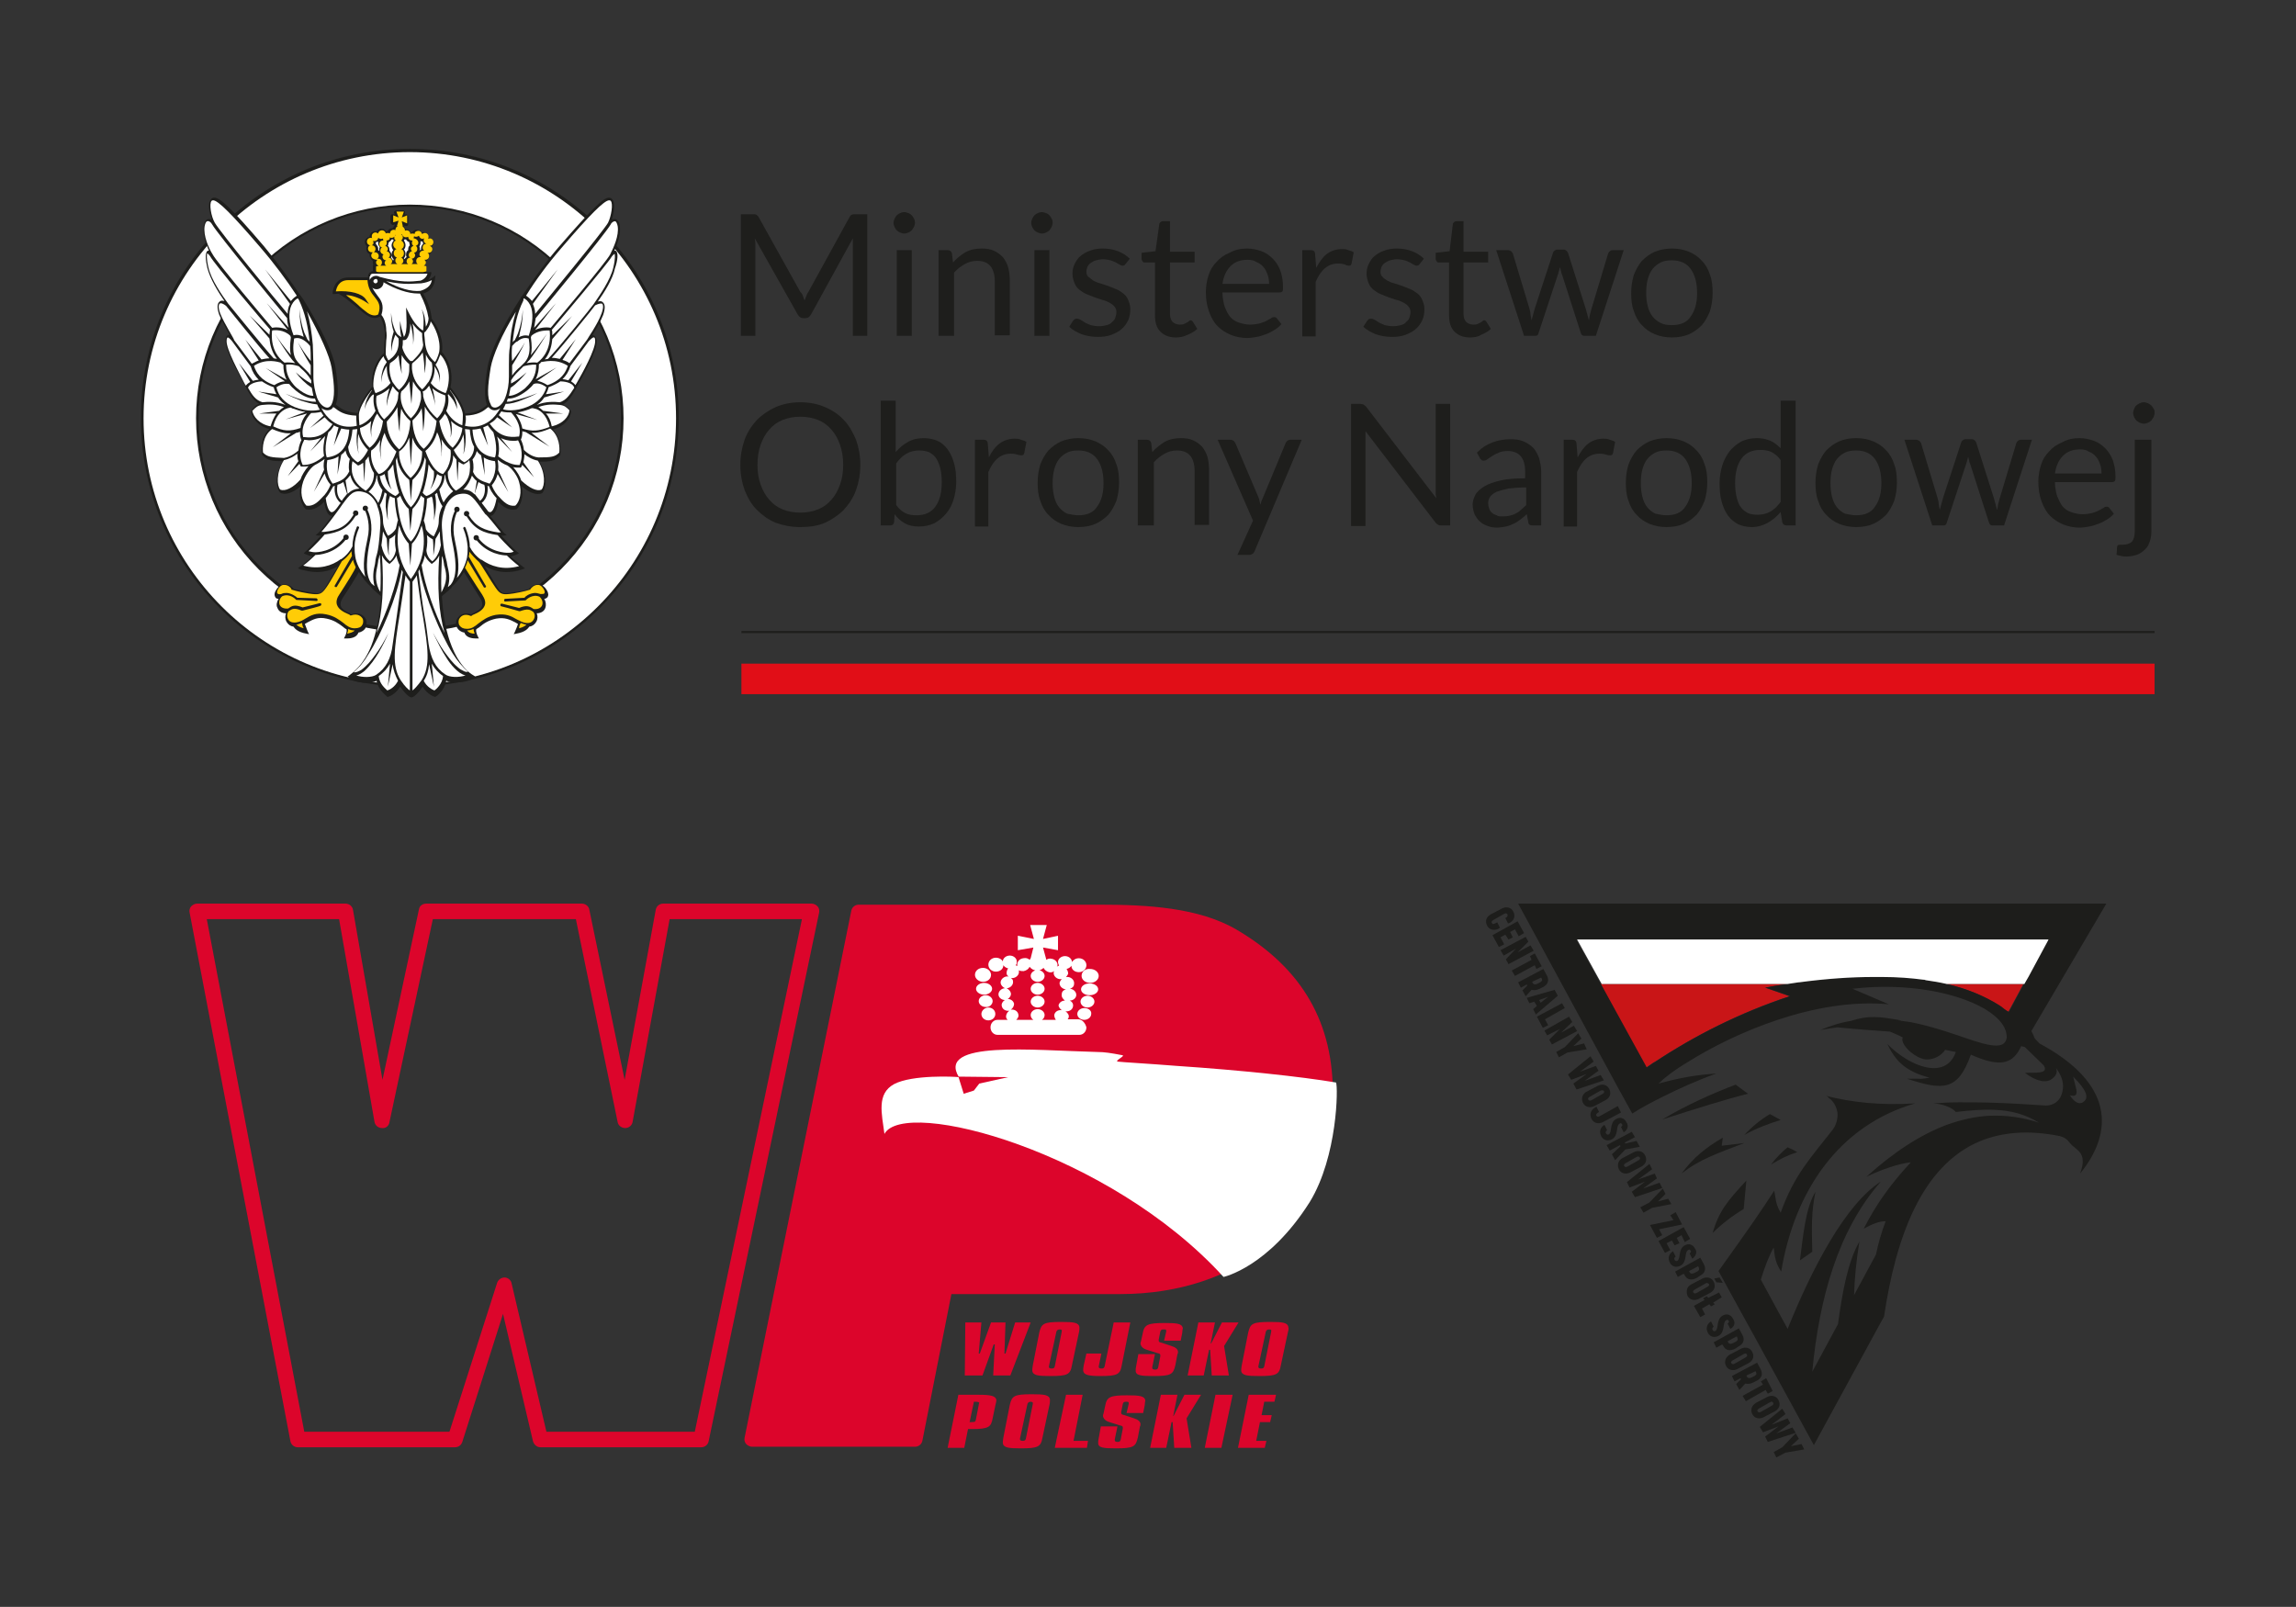 <?xml version="1.0" encoding="utf-8"?>
<!-- Generator: Adobe Illustrator 28.2.0, SVG Export Plug-In . SVG Version: 6.00 Build 0)  -->
<svg version="1.1" id="Warstwa_1" xmlns="http://www.w3.org/2000/svg" xmlns:xlink="http://www.w3.org/1999/xlink" x="0px" y="0px"
	 width="428.6px" height="300px" viewBox="0 0 428.6 300" style="enable-background:new 0 0 428.6 300;" xml:space="preserve">
<rect x="0" y="0" width="428.6" height="300" fill="#333333" stroke="none"/>
<style type="text/css">
	.st0{fill:#C91517;}
	.st1{fill:#1D1D1B;}
	.st2{fill:#FFFFFF;}
	.st3{fill:#DC052B;}
	.st4{fill:#E10E17;}
	.st5{fill:#1E1E1C;}
	.st6{fill:#FFCC02;}
	.st7{fill:#FFCC07;}
</style>
<g>
	<g>
		<path class="st0" d="M363.3,183.7c4,0.9,7.1,2.3,9.7,3.9c0.7,0.4,1.2,1,1.9,1.3l2.8-5.2H363.3z"/>
		<path class="st0" d="M307.3,199.3c0.4-0.3,0.9-0.6,1.3-0.9c0.1,0,0.1-0.1,0.2-0.1c7.5-4.9,15.8-9.2,25.2-12.3c0,0,0.1,0,0.1,0
			l-4.6-1.6l-0.1,0c1.5-0.3,2.9-0.5,4.2-0.7h-34.9l8.4,15.3L307.3,199.3z"/>
		<path class="st1" d="M336,235.3l2.3-1.6c-0.1-4.7-0.2-7.3,0.6-11.2C337,225.6,336.6,230.8,336,235.3"/>
		<path class="st1" d="M310.3,209c6.2-2,12.3-3.9,16-4.8l-2.3-1.7C320,204,314.8,206.3,310.3,209"/>
		<path class="st1" d="M334.6,214.6c-0.3-0.1-0.6-0.3-0.9-0.4c-0.9,0.7-2.1,1.9-3.1,3.2c2.1-1.2,2.8-1.6,4.9-2.3
			C335.2,214.9,334.9,214.8,334.6,214.6"/>
		<path class="st1" d="M325.6,211.9c2.3-1.3,4.8-2.2,6.8-2.8l-2-1.1C328.7,209,327.1,210.3,325.6,211.9"/>
		<path class="st1" d="M321.4,213.9l0.2-1.5c-3.1,1.8-5.5,3.7-7.7,6.7c3.4-2.7,6.8-3.8,11.7-5.7L321.4,213.9z"/>
		<path class="st1" d="M319.7,230.2c1.8-1.8,3.7-3.2,5.8-4.5l0.5-5.3C322.6,224.1,320.9,226,319.7,230.2"/>
		<path class="st1" d="M380.7,194.8c-0.3-0.4-0.8-0.7-1-1.2c-0.1-0.4-0.3-0.7-0.5-1.1l14-23.8H283.4L302,203l2.7,4.9
			c1.7-1.1,3.6-2.1,5.6-3.1c3-1.5,6.3-3,10.1-4.4c-3.6,0.3-6.4,0.7-10.8,1.9c1-1,2.9-2.5,5.6-4.1c8.3-5.2,23.5-12,37.4-10.7
			l-6.8-2.9c10-1.2,19.4,0.7,24.6,3.7c1.5,0.9,2.6,1.8,3.3,2.8c0.6,0.8,0.9,1.7,0.9,2.6c-0.2,1.4-1.3,1.7-3.1,1.4
			c-3.2-0.5-8.6-3.1-15-4.3c-0.7-0.1-1.4-0.2-2.2-0.3l0.6,0c-4.1-0.7-6-1-9.4,0.1c-1.9,0.3-3.8,0.9-5.7,1.7c1.2-0.2,2.3-0.4,3.2-0.5
			c4,0.4,7.2,0.6,9.8,0.8c1.4,0.6,1.7,0.7,2.4,1.1c0,0.1-0.1,0.2-0.1,0.3c0,1.5,2.8,3.8,4.6,3.8c1.4,0,2.8-0.8,3.4-1.8l2,0.4
			c-1.9,5.4-8.7,2.7-12.8-1.5c1.5,3.1,3.3,5.1,7.9,6.3c-2.5,0.4-0.7,0.1-4.2,0.2c6.7,2.2,9.5,2.3,11.9-4.5c0.7,0.3,1.4,0.6,2,0.8
			c3.5,1.2,5.9,1,7.4-2.4c0.2,0.1,0.5,0.1,0.7,0.2l3.5,3.4c1.1,1.7-1.8,1.3-3.5,1.4c2,1.5,4,2.1,5.2,1c0.7-0.6,0.9-1.2,0.6-1.9
			c0.3,0.4,0.5,0.7,0.7,1.1c0.8,1.5,0.8,3,0.1,4.4c-0.6,1-1.6,1.5-2.7,1.5c-3.1-0.2-6.2-0.4-9.1-0.5c-2.6-0.1-5-0.1-7.2-0.1
			c-1.7,0-3.3,0.1-4.7,0.2c1.6,0.1,3,0.6,3.9,1.3c0.1,0.1,0.2,0.2,0.3,0.3c2.7-0.3,5-0.5,7.1-0.4c3.3,0.1,6,0.9,8.4,2.4
			c-3-1-6-1.4-9-1.3c-2.7,0.1-5.4,0.7-8.2,1.7c-4.8,1.8-9.8,5-15,9.7c2.9-1.4,6.2-2.5,8.3-2.7c-3.9,4.2-6.5,7.9-8.8,12.4
			c1.6-0.9,2.9-1.4,4.1-1.4c-0.8,2.1-1.4,4.2-1.8,6.2l-4.1,7.6c0.1-3.2,0.4-6.3,1-10c-2.2,3.8-3.2,9.6-4,15.4v0l-4.8,8.9
			c1.3-13.7,4.8-26.4,12.8-35.5c-6.6,4.2-12.9,16.3-17.4,27.5l-5-9.2c0.7-2.3,1.5-4.4,2.4-6c0.2,1.9,0.4,3,1.4,4.5
			c2.5-15.1,10.8-27.3,25-31.4c-6.6,0.4-11.8-0.2-16.6-1.4c0.2,0.1,0.4,0.2,0.5,0.4c0.9,0.6,1.4,1.6,1.6,2.7
			c0.1,1.1-0.2,2.2-0.8,3.1c-4.2,5.4-7.2,8.4-9.8,15.6c-1-1.7-0.9-2.7-1.2-4.1c-2.6,4-4.1,6.2-10.4,15l2.3,4.2l0.6,1.1l3.8,6.9
			l11.1,20.3l12.1-22.2l1-1.8c2.2-14.8,7-28.1,17.8-32.7c4.1-1.7,9-2.2,15-1c0.8,0.2,1.4,0.6,1.9,1.3c1.1,1.4,3.4,1.6,1.9,5.7
			C394.7,211.2,394.5,202.2,380.7,194.8 M377.8,183.7l-2.8,5.2c-0.7-0.3-1.2-0.9-1.9-1.3c-2.6-1.6-5.8-3-9.7-3.9
			c-1.2-0.3-2.5-0.5-3.9-0.7c-0.2,0-0.3,0-0.5-0.1c-2.3-0.3-4.8-0.5-7.6-0.5c-0.2,0-0.4,0-0.6,0c-0.4,0-0.7,0-1.1,0
			c-4.1,0-8.7,0.4-13.9,1c0,0,0,0-0.1,0c-0.7,0.1-1.3,0.2-2,0.3c-1.4,0.2-2.8,0.4-4.2,0.7l0.1,0l4.6,1.6c0,0-0.1,0-0.1,0
			c-9.3,3.1-17.7,7.3-25.2,12.3c-0.1,0-0.1,0.1-0.2,0.1c-0.4,0.3-0.9,0.6-1.3,0.9l-0.1-0.2l-8.4-15.3l-0.4-0.7l-4.2-7.6h88l-0.2,0.4
			l-3.5,6.5L377.8,183.7z M338.3,256.2L338.3,256.2L338.3,256.2L338.3,256.2z M388.8,205.8c-0.8,0.5-1.7-0.2-2.4-1.3
			c0.9,0.2,1.4,0.1,1.2-1.1L387,201C389.5,203.5,390.1,205,388.8,205.8"/>
		<path class="st1" d="M281.4,170.7c-0.1-0.1-0.2-0.3-0.6-0.1l-2.1,1.2c-0.3,0.2-0.3,0.4-0.2,0.5c0.1,0.2,0.2,0.3,0.6,0.1l0.4-0.2
			l0.5,1l-0.3,0.2c-0.8,0.4-1.7,0.2-2.1-0.6c-0.4-0.8-0.2-1.6,0.7-2.1l2.1-1.1c0.8-0.4,1.7-0.2,2.1,0.6c0.4,0.8,0.2,1.6-0.7,2.1
			l-0.3,0.1l-0.5-1l0.3-0.2C281.5,171,281.4,170.8,281.4,170.7"/>
		<polygon class="st1" points="282.8,173.5 281.9,174 282.4,175 281.6,175.4 281,174.5 280.1,175 280.8,176.3 279.8,176.8 
			278.6,174.6 283.3,172 284.5,174.2 283.5,174.8 		"/>
		<polygon class="st1" points="281.1,179.1 283,177.1 280.7,178.4 280.1,177.4 284.8,174.9 285.3,175.8 283.3,177.8 285.7,176.5 
			286.3,177.5 281.6,180 		"/>
		<polygon class="st1" points="286.5,180.2 282.8,182.2 282.2,181.2 285.9,179.2 285.6,178.5 286.5,178 287.8,180.4 286.8,180.9 		
			"/>
		<path class="st1" d="M288.1,180.9l0.7,1.3c0.4,0.8,0.2,1.6-0.8,2.1l-0.6,0.3c-0.6,0.3-1.1,0.3-1.5,0.2l-1.1,1.2l-0.6-1.1l0.9-0.9
			l-0.1-0.2l-1.1,0.6l-0.5-1L288.1,180.9z M286,183.3l0.1,0.2c0.1,0.2,0.3,0.4,0.8,0.2l0.6-0.3c0.5-0.3,0.4-0.5,0.3-0.7l-0.1-0.2
			L286,183.3z"/>
		<path class="st1" d="M286.4,187l-0.9,0.3l-0.5-1l5.2-1.5l0.6,1.1l-4.1,3.5l-0.5-1l0.7-0.6L286.4,187z M287.6,187.2l1.4-1.1
			l-1.7,0.6L287.6,187.2z"/>
		<polygon class="st1" points="286.9,189.8 291.6,187.3 292.1,188.2 288.4,190.3 289,191.4 288,191.9 		"/>
		<polygon class="st1" points="289.2,194.1 291.2,192.1 288.8,193.3 288.3,192.4 292.9,189.8 293.5,190.8 291.4,192.8 293.8,191.5 
			294.4,192.5 289.7,195 		"/>
		<polygon class="st1" points="294.6,192.9 295.2,193.9 293.7,195.3 295.7,194.8 296.2,195.9 292.6,196.5 291,197.4 290.5,196.4 
			292.1,195.5 		"/>
		<polygon class="st1" points="297.5,198.2 294.9,200.1 297.9,199 298.4,199.9 295.8,201.8 298.8,200.7 299.4,201.7 294.3,203.4 
			293.7,202.3 296.2,200.5 293.3,201.6 292.7,200.6 296.9,197.2 		"/>
		<path class="st1" d="M296.2,203.8l2.1-1.1c0.8-0.4,1.7-0.2,2.1,0.6c0.4,0.8,0.2,1.6-0.7,2.1l-2.1,1.1c-0.8,0.4-1.7,0.2-2.1-0.6
			C295.1,205.1,295.4,204.2,296.2,203.8 M298.8,203.6l-2.1,1.2c-0.3,0.2-0.3,0.4-0.2,0.5c0.1,0.1,0.2,0.3,0.6,0.1l2.1-1.2
			c0.3-0.2,0.3-0.4,0.2-0.5C299.3,203.6,299.2,203.5,298.8,203.6"/>
		<path class="st1" d="M302.6,207.7l-3.4,1.8c-0.8,0.4-1.7,0.2-2.1-0.6c-0.4-0.8-0.2-1.6,0.6-2.1l0.3-0.2l0.5,1l-0.3,0.2
			c-0.3,0.2-0.3,0.4-0.2,0.5c0.1,0.1,0.2,0.3,0.6,0.1l3.4-1.9L302.6,207.7z"/>
		<path class="st1" d="M303.1,211.4l-0.5-1c0.3-0.2,0.3-0.4,0.2-0.5c-0.1-0.2-0.3-0.3-0.5-0.1c-0.7,0.4-0.1,2.2-1.4,2.9
			c-0.8,0.4-1.6,0.2-2-0.6c-0.4-0.8-0.2-1.6,0.6-2.1l0.5,1c-0.3,0.2-0.3,0.4-0.2,0.6c0.1,0.2,0.3,0.3,0.5,0.2
			c0.7-0.4,0.1-2.2,1.4-2.9c0.7-0.4,1.5-0.2,1.9,0.6C304.1,210.2,303.8,211,303.1,211.4"/>
		<polygon class="st1" points="300.9,215.5 302.5,214 302.4,213.8 300.5,214.8 299.9,213.8 304.6,211.3 305.2,212.3 303.3,213.3 
			303.4,213.5 305.5,213 306.1,214.1 303.4,214.6 301.5,216.6 		"/>
		<path class="st1" d="M302.9,216.2l2.1-1.1c0.8-0.4,1.7-0.2,2.1,0.6c0.4,0.8,0.2,1.6-0.7,2.1l-2.1,1.1c-0.8,0.4-1.7,0.2-2.1-0.6
			C301.8,217.5,302.1,216.6,302.9,216.2 M305.5,216l-2.1,1.2c-0.3,0.2-0.3,0.4-0.2,0.5c0.1,0.1,0.2,0.3,0.6,0.1l2.1-1.2
			c0.3-0.2,0.3-0.4,0.2-0.5C306,216,305.9,215.8,305.5,216"/>
		<polygon class="st1" points="308.4,218.3 305.8,220.2 308.9,219.1 309.3,220 306.7,221.9 309.8,220.8 310.3,221.8 305.2,223.5 
			304.6,222.5 307.1,220.6 304.2,221.7 303.7,220.7 307.9,217.3 		"/>
		<polygon class="st1" points="310.4,221.9 310.9,222.9 309.5,224.3 311.4,223.8 312,224.8 308.4,225.5 306.8,226.4 306.2,225.4 
			307.9,224.5 		"/>
		<polygon class="st1" points="308,228.7 312.4,227.8 311.8,226.9 312.8,226.3 314,228.6 309.7,229.5 310.3,230.6 309.3,231.1 		"/>
		<polygon class="st1" points="313.9,230.6 313,231.1 313.5,232.1 312.6,232.5 312.1,231.6 311.1,232.1 311.8,233.4 310.8,233.9 
			309.6,231.7 314.3,229.1 315.5,231.3 314.5,231.9 		"/>
		<path class="st1" d="M315.9,235l-0.5-1c0.3-0.2,0.3-0.4,0.2-0.5c-0.1-0.2-0.3-0.3-0.5-0.1c-0.7,0.4-0.1,2.2-1.4,2.9
			c-0.8,0.4-1.6,0.2-2-0.6c-0.4-0.8-0.2-1.6,0.6-2.1l0.5,1c-0.3,0.2-0.3,0.4-0.2,0.6c0.1,0.2,0.3,0.3,0.5,0.2
			c0.7-0.4,0.1-2.2,1.4-2.9c0.7-0.4,1.5-0.2,1.9,0.6C316.9,233.7,316.6,234.5,315.9,235"/>
		<path class="st1" d="M317.4,234.8l0.7,1.3c0.4,0.8,0.2,1.6-0.8,2.1l-0.6,0.4c-1,0.5-1.8,0.3-2.2-0.5l-0.2-0.3l-1.1,0.6l-0.5-1
			L317.4,234.8z M315.3,237.3l0.1,0.2c0.1,0.2,0.3,0.4,0.8,0.2l0.6-0.3c0.5-0.3,0.4-0.5,0.3-0.8l-0.1-0.2L315.3,237.3z"/>
		<path class="st1" d="M315.7,239.8l2.1-1.1c0.8-0.4,1.7-0.2,2.1,0.6c0.4,0.8,0.2,1.6-0.7,2.1l-2.1,1.1c-0.8,0.4-1.7,0.2-2.1-0.6
			C314.7,241,314.9,240.2,315.7,239.8 M321,238.5l0.6,1l-1.2-0.1l-0.4-0.7L321,238.5z M318.4,239.6l-2.1,1.2
			c-0.3,0.2-0.3,0.4-0.2,0.5c0.1,0.1,0.2,0.3,0.6,0.1l2.1-1.2c0.3-0.2,0.3-0.4,0.2-0.5C318.8,239.6,318.7,239.4,318.4,239.6"/>
		<polygon class="st1" points="316.2,243.8 318.2,242.7 317.9,242.4 318.6,242 318.9,242.3 320.9,241.3 321.4,242.2 319.8,243.2 
			320.1,243.5 319.4,243.9 319.1,243.5 317.7,244.3 318.3,245.4 317.4,245.9 		"/>
		<path class="st1" d="M323,248.1l-0.5-1c0.3-0.2,0.3-0.4,0.2-0.5c-0.1-0.2-0.3-0.3-0.5-0.1c-0.7,0.4-0.1,2.2-1.4,2.9
			c-0.8,0.4-1.6,0.2-2-0.6c-0.4-0.8-0.2-1.6,0.6-2.1l0.5,1c-0.3,0.2-0.3,0.4-0.2,0.6c0.1,0.2,0.3,0.3,0.5,0.2
			c0.7-0.4,0.1-2.2,1.4-2.9c0.7-0.4,1.5-0.2,1.9,0.6C324,246.9,323.8,247.7,323,248.1"/>
		<path class="st1" d="M324.6,248l0.7,1.3c0.4,0.8,0.2,1.6-0.8,2.1l-0.6,0.4c-1,0.5-1.8,0.3-2.2-0.5l-0.2-0.3l-1.1,0.6l-0.5-1
			L324.6,248z M322.5,250.4l0.1,0.2c0.1,0.2,0.3,0.4,0.8,0.2l0.6-0.3c0.5-0.3,0.4-0.5,0.3-0.8l-0.1-0.2L322.5,250.4z"/>
		<path class="st1" d="M322.9,252.9l2.1-1.1c0.8-0.4,1.7-0.2,2.1,0.6c0.4,0.8,0.2,1.6-0.7,2.1l-2.1,1.1c-0.8,0.4-1.7,0.2-2.1-0.6
			C321.8,254.2,322.1,253.4,322.9,252.9 M325.5,252.8l-2.1,1.2c-0.3,0.2-0.3,0.4-0.2,0.5c0.1,0.1,0.2,0.3,0.6,0.1l2.1-1.2
			c0.3-0.2,0.3-0.4,0.2-0.5C326,252.7,325.9,252.6,325.5,252.8"/>
		<path class="st1" d="M328,254.4l0.7,1.3c0.4,0.8,0.2,1.6-0.8,2.1l-0.6,0.3c-0.6,0.3-1.1,0.3-1.5,0.2l-1.1,1.2l-0.6-1.1l0.9-0.9
			l-0.1-0.2l-1.1,0.6l-0.5-1L328,254.4z M326,256.8l0.1,0.2c0.1,0.2,0.3,0.4,0.8,0.2l0.6-0.3c0.5-0.3,0.4-0.5,0.3-0.7l-0.1-0.2
			L326,256.8z"/>
		<polygon class="st1" points="329.6,259.5 325.9,261.6 325.3,260.6 329.1,258.5 328.7,257.9 329.7,257.3 330.9,259.7 330,260.2 		
			"/>
		<path class="st1" d="M327.8,261.9l2.1-1.1c0.8-0.4,1.7-0.2,2.1,0.6c0.4,0.8,0.2,1.6-0.7,2.1l-2.1,1.1c-0.8,0.4-1.7,0.2-2.1-0.6
			C326.7,263.2,327,262.4,327.8,261.9 M330.4,261.8l-2.1,1.2c-0.3,0.2-0.3,0.4-0.2,0.5c0.1,0.1,0.2,0.3,0.6,0.1l2.1-1.2
			c0.3-0.2,0.3-0.4,0.2-0.5C330.9,261.7,330.7,261.6,330.4,261.8"/>
		<polygon class="st1" points="333.3,264 330.7,266 333.7,264.8 334.2,265.7 331.6,267.6 334.6,266.5 335.2,267.5 330,269.2 
			329.5,268.2 332,266.3 329.1,267.4 328.5,266.4 332.7,263 		"/>
		<polygon class="st1" points="335.2,267.6 335.8,268.6 334.3,270 336.3,269.6 336.8,270.6 333.3,271.2 331.6,272.1 331.1,271.1 
			332.7,270.2 		"/>
		<path class="st2" d="M333.7,183.7c0.7-0.1,1.4-0.2,2-0.3c0,0,0,0,0.1,0c5.2-0.7,9.8-1,13.9-1c0.4,0,0.8,0,1.1,0c0.2,0,0.4,0,0.6,0
			c2.8,0,5.3,0.2,7.6,0.5c0.2,0,0.3,0,0.5,0.1c1.4,0.2,2.6,0.4,3.9,0.7h0h14.5l0.8-1.4l3.5-6.5l0.2-0.4h-88l4.2,7.6l0.4,0.7H333.7
			L333.7,183.7z"/>
	</g>
	<g>
		<path class="st3" d="M130.9,270.2h-30c-0.7,0-1.2-0.5-1.4-1.1l-5.6-23.8l-7.6,23.9c-0.2,0.6-0.7,1-1.4,1H55.6
			c-0.7,0-1.3-0.5-1.4-1.2l-18.8-98.6c-0.1-0.4,0-0.9,0.3-1.2c0.3-0.3,0.7-0.5,1.1-0.5h27.7c0.7,0,1.3,0.5,1.4,1.2l5.5,31.7
			l6.8-31.8c0.1-0.7,0.7-1.1,1.4-1.1h29c0.7,0,1.3,0.5,1.4,1.1l6.6,31.8l5.8-31.7c0.1-0.7,0.7-1.2,1.4-1.2h27.7
			c0.4,0,0.8,0.2,1.1,0.5c0.3,0.3,0.4,0.8,0.3,1.2L132.3,269C132.2,269.7,131.6,270.2,130.9,270.2z M102,267.3h27.7l20-95.7h-24.7
			l-6.9,37.8c-0.1,0.7-0.7,1.2-1.4,1.2c0,0,0,0,0,0c-0.7,0-1.3-0.5-1.4-1.1l-7.8-37.9H80.8l-8.1,37.9c-0.1,0.7-0.7,1.2-1.4,1.1
			c-0.7,0-1.3-0.5-1.4-1.2l-6.6-37.8H38.6l18.2,95.7h27.1l8.9-27.8c0.2-0.6,0.8-1,1.4-1c0.6,0,1.2,0.5,1.3,1.1L102,267.3z"/>
		<path class="st3" d="M230.9,173.6c-7.1-4.2-16.9-4.7-25.6-4.7h-45c-0.7,0-1.3,0.5-1.4,1.2l-19.9,98.3c-0.1,0.4,0,0.9,0.3,1.2
			c0.3,0.3,0.7,0.5,1.1,0.5h30.4c0.7,0,1.3-0.5,1.4-1.2l5.4-27.3h31.5c11,0,20.9-3.3,27.9-9.4c7.7-6.6,11.8-16.1,11.8-27.5
			C249,191,243.1,180.8,230.9,173.6z"/>
		<path class="st2" d="M198.2,188.6c-0.7-0.1-1.3,0.3-1.4,0.9c0,0.3,0.1,0.6,0.3,0.9h-2.6c0.3-0.2,0.5-0.5,0.5-0.9
			c0-0.6-0.6-1.1-1.3-1.1c-0.7,0-1.3,0.5-1.3,1.1c0,0.4,0.2,0.7,0.5,0.9h-3.2c0.3-0.3,0.5-0.6,0.4-1c-0.1-0.6-0.7-1-1.4-0.9
			c0.4-0.3,0.6-0.7,0.6-1.1c-0.1-0.5-0.6-0.9-1.2-0.9c0.4-0.2,0.7-0.7,0.6-1.1c-0.1-0.4-0.4-0.7-0.8-0.9c0,0,0,0,0.1,0
			c0.7-0.1,1.2-0.7,1.1-1.3c0-0.3-0.2-0.5-0.4-0.6c0.1,0,0.3,0,0.4,0c0.7-0.1,1.2-0.7,1.1-1.3c0-0.1,0-0.2-0.1-0.2
			c0.3,0.2,0.6,0.2,1,0.2c0.5-0.1,0.9-0.4,1.1-0.8c0.3,0.4,0.8,0.7,1.4,0.7c0.5,0,0.9-0.2,1.2-0.5c0.2,0.4,0.6,0.7,1,0.8
			c0.4,0.1,0.7,0,1-0.2c0,0.1-0.1,0.1-0.1,0.2c-0.1,0.6,0.4,1.2,1.1,1.3c0.1,0,0.3,0,0.4,0c-0.2,0.2-0.3,0.4-0.4,0.6
			c-0.1,0.6,0.4,1.2,1.1,1.3c0,0,0,0,0.1,0c-0.4,0.1-0.8,0.4-0.8,0.9c-0.1,0.5,0.2,0.9,0.6,1.2c-0.6,0-1.1,0.4-1.2,0.9
			C197.6,187.9,197.8,188.3,198.2,188.6z M201.3,190.3h-2c0.1-0.1,0.2-0.3,0.2-0.4c0.1-0.4-0.2-0.8-0.6-1.1c0.7,0.1,1.3-0.3,1.4-0.9
			c0.1-0.5-0.2-0.9-0.6-1.1c0.6,0,1.1-0.4,1.2-0.9c0.1-0.6-0.4-1.2-1.1-1.3c0,0,0,0-0.1,0c0.4-0.1,0.8-0.4,0.8-0.9
			c0.1-0.6-0.4-1.2-1.1-1.3c-0.1,0-0.3,0-0.4,0c0.2-0.2,0.3-0.4,0.4-0.6c0-0.3-0.1-0.6-0.3-0.9c0.4-0.1,0.7-0.3,0.9-0.6
			c0,0.7,0.6,1.2,1.4,1.2c0.8,0,1.4-0.6,1.4-1.3c0-0.7-0.6-1.3-1.4-1.3c-0.6,0-1,0.3-1.3,0.7c0-0.6-0.6-1.1-1.3-1.1
			c-0.7,0-1.3,0.5-1.3,1.1c0,0.2,0.1,0.5,0.2,0.7c-0.2,0-0.3,0.1-0.4,0.2c0-0.1,0.1-0.1,0.1-0.2c0.1-0.6-0.4-1.2-1.1-1.3
			c-0.4-0.1-0.7,0-1,0.2c0,0,0-0.1,0-0.1l-0.6-2.2l2.8,0.5v-2.7l-2.8,0.6l0.7-2.6h-3.1l0.7,2.6l-3-0.6v2.7l2.9-0.5l-0.5,2
			c-0.1,0.1-0.1,0.2-0.2,0.3c-0.3-0.3-0.7-0.4-1.2-0.3c-0.7,0.1-1.2,0.7-1.1,1.3c0,0.1,0,0.2,0.1,0.2c-0.1-0.1-0.3-0.1-0.4-0.2
			c0.2-0.2,0.2-0.4,0.2-0.7c0-0.6-0.6-1.1-1.3-1.1c-0.7,0-1.3,0.5-1.3,1.1c-0.2-0.4-0.7-0.7-1.3-0.7c-0.8,0-1.4,0.6-1.4,1.3
			c0,0.7,0.6,1.3,1.4,1.3c0.8,0,1.4-0.5,1.4-1.2c0.2,0.3,0.5,0.5,0.9,0.6c-0.2,0.2-0.3,0.6-0.3,0.9c0,0.3,0.2,0.5,0.4,0.6
			c-0.1,0-0.3,0-0.4,0c-0.7,0.1-1.2,0.7-1.1,1.3c0.1,0.4,0.4,0.7,0.8,0.9c0,0,0,0-0.1,0c-0.7,0.1-1.2,0.7-1.1,1.3
			c0.1,0.5,0.6,0.9,1.2,0.9c-0.4,0.2-0.7,0.7-0.6,1.1c0.1,0.6,0.7,1,1.4,0.9c-0.4,0.3-0.6,0.7-0.6,1.1c0,0.2,0.1,0.4,0.3,0.6h-1.9
			c-0.7,0-1.3,0.6-1.3,1.4c0,0.8,0.6,1.4,1.3,1.4h15.3c0.7,0,1.3-0.6,1.3-1.4C202.6,191,202,190.3,201.3,190.3 M193.7,183.5
			c-0.7,0-1.3,0.5-1.3,1.1c0,0.6,0.6,1.1,1.3,1.1c0.7,0,1.3-0.5,1.3-1.1C195,184,194.4,183.5,193.7,183.5 M193.7,185.9
			c-0.7,0-1.3,0.5-1.3,1.1c0,0.6,0.6,1.1,1.3,1.1c0.7,0,1.3-0.5,1.3-1.1C195,186.4,194.4,185.9,193.7,185.9 M202.4,188.2
			c-0.7,0-1.3,0.5-1.3,1.1c0,0.6,0.6,1.1,1.3,1.1c0.7,0,1.3-0.5,1.3-1.1C203.8,188.7,203.2,188.2,202.4,188.2 M203.4,183.6
			c-0.9,0-1.6,0.5-1.6,1.1c0,0.6,0.7,1.1,1.6,1.1c0.9,0,1.6-0.5,1.6-1.1C205,184.1,204.3,183.6,203.4,183.6 M203,185.9
			c-0.7,0-1.3,0.5-1.3,1.1c0,0.6,0.6,1.1,1.3,1.1c0.7,0,1.3-0.5,1.3-1.1C204.3,186.4,203.7,185.9,203,185.9 M183.5,183.3
			c0.9,0,1.5-0.6,1.5-1.3c0-0.7-0.7-1.3-1.5-1.3c-0.9,0-1.5,0.6-1.5,1.3C182,182.7,182.7,183.3,183.5,183.3 M185.2,184.6
			c0-0.6-0.7-1.1-1.5-1.1c-0.8,0-1.5,0.5-1.5,1.1c0,0.6,0.7,1.1,1.5,1.1C184.5,185.7,185.2,185.2,185.2,184.6 M201.9,182.2
			c0,0.7,0.7,1.3,1.6,1.3c0.9,0,1.6-0.6,1.6-1.3c0-0.7-0.7-1.3-1.6-1.3C202.6,180.8,201.9,181.4,201.9,182.2 M185.3,186.9
			c0-0.6-0.6-1.1-1.3-1.1c-0.7,0-1.3,0.5-1.3,1.1c0,0.6,0.6,1.1,1.3,1.1C184.7,188.1,185.3,187.5,185.3,186.9 M193.7,181.1
			c-0.7,0-1.3,0.5-1.3,1.1c0,0.6,0.6,1.1,1.3,1.1c0.7,0,1.3-0.5,1.3-1.1C195,181.6,194.4,181.1,193.7,181.1 M185.8,189.3
			c0-0.7-0.6-1.2-1.3-1.2c-0.7,0-1.3,0.6-1.3,1.2c0,0.7,0.6,1.2,1.3,1.2C185.2,190.5,185.8,190,185.8,189.3"/>
		<path class="st2" d="M249.4,202.1c-6.5-1.1-17.8-2.3-29.7-3.1c-5-0.4-10.3-0.7-11-0.8c-0.8-0.1,1.5-1.1,0.8-1.2
			c-2.1-0.4-3.3-0.6-4.7-0.6c-12-0.3-30-2.2-25.8,4.7c-0.7-0.1-8.7-0.5-12.1,1.3c-3.3,1.8-2.3,5.5-1.8,9.3c3.7-6.9,42,3.3,63.3,26.7
			c0,0,8.4-1.8,16.1-14C249.7,215.9,249.8,202.9,249.4,202.1z"/>
		<g>
			<polygon class="st3" points="188.6,256.8 185.4,256.8 185.7,251 185.5,251 183.4,256.8 180.1,256.8 180.2,246.9 183.2,246.9 
				182.7,252.7 182.9,252.7 185,246.9 187.7,246.9 187.5,252.7 187.7,252.7 189.5,246.9 192.4,246.9 			"/>
			<path class="st3" d="M197.8,248.2c-0.4,0-0.5,0.2-0.6,0.4l-1.4,6.5c0,0.1,0,0.1,0,0.1c0,0.2,0.2,0.3,0.5,0.3
				c0.4,0,0.5-0.1,0.6-0.4l1.3-6.5c0-0.1,0-0.2,0-0.2C198.3,248.3,198.1,248.2,197.8,248.2z M201.4,248.8l-1.3,6.1
				c-0.3,1.7-0.8,2-4,2c-2.3,0-3.3-0.1-3.4-1c0-0.2,0-0.5,0.1-1l1.2-6.1c0.4-1.7,0.8-2,4.1-2c2.3,0,3.3,0.1,3.4,1
				C201.5,248.1,201.5,248.4,201.4,248.8"/>
			<path class="st3" d="M209.4,254.9c-0.3,1.7-0.8,2-4,2c-2.2,0-3.1-0.2-3.2-1c0-0.2,0-0.5,0.1-1l0.5-2.2h2.8l-0.5,2.4
				c0,0.1,0,0.1,0,0.1c0,0.2,0.2,0.3,0.5,0.3c0.4,0,0.5-0.1,0.6-0.4l1.7-8.2h3.1L209.4,254.9z"/>
			<path class="st3" d="M220.7,248.8l-0.3,1.5h-3.1l0.4-1.7c0-0.1,0-0.2,0-0.2c0-0.2-0.2-0.2-0.5-0.2c-0.4,0-0.5,0.1-0.6,0.4
				l-0.3,1.5c0,0.1,0,0.2,0,0.2c0,0.2,0.1,0.3,0.6,0.4l1.8,0.6c0.7,0.2,1.2,0.6,1.2,1.1c0,0.1,0,0.3-0.1,0.4l-0.4,2.1
				c-0.4,1.7-0.8,2-4.1,2c-2.3,0-3.3-0.1-3.3-1c0-0.2,0-0.5,0.1-0.9l0.4-2.2h3.1l-0.5,2.4c0,0.1,0,0.1,0,0.2c0,0.2,0.2,0.3,0.5,0.3
				c0.4,0,0.5-0.1,0.6-0.4l0.4-2.1c0-0.1,0-0.2,0-0.2c0-0.2-0.1-0.3-0.6-0.4l-1.9-0.6c-0.7-0.2-1.1-0.6-1.2-1.1c0-0.1,0-0.3,0.1-0.5
				l0.3-1.4c0.3-1.7,0.9-2,4.1-2c2.3,0,3.3,0.1,3.4,1C220.8,248,220.7,248.4,220.7,248.8z"/>
			<polygon class="st3" points="228.5,251.3 229.4,256.8 226.2,256.8 225.9,252 225.7,252 224.7,256.8 221.7,256.8 223.7,246.9 
				226.8,246.9 226,250.8 226.1,250.8 228.1,246.9 231.2,246.9 			"/>
			<path class="st3" d="M236.9,248.2c-0.4,0-0.5,0.2-0.6,0.4l-1.4,6.5c0,0.1,0,0.1,0,0.1c0,0.2,0.2,0.3,0.5,0.3
				c0.4,0,0.5-0.1,0.6-0.4l1.3-6.5c0-0.1,0-0.2,0-0.2C237.4,248.3,237.2,248.2,236.9,248.2z M240.4,248.8l-1.3,6.1
				c-0.3,1.7-0.8,2-4,2c-2.3,0-3.3-0.1-3.4-1c0-0.2,0-0.5,0.1-1l1.2-6.1c0.4-1.7,0.8-2,4.1-2c2.3,0,3.3,0.1,3.4,1
				C240.6,248.1,240.5,248.4,240.4,248.8"/>
			<path class="st3" d="M182.1,261.7h-0.3l-0.8,3.8h0.3c0.8,0,0.8-0.1,0.9-0.6l0.5-2.6c0-0.2,0.1-0.3,0.1-0.4
				C182.8,261.8,182.6,261.7,182.1,261.7z M185.8,262.4l-0.5,2.4c-0.3,1.6-0.7,2-3.9,2h-0.7l-0.7,3.5h-3.1l2-9.9h3.9
				c2.1,0,3.1,0.2,3.2,1C186,261.6,185.9,262,185.8,262.4"/>
			<path class="st3" d="M192.4,261.7c-0.4,0-0.5,0.2-0.6,0.4l-1.4,6.5c0,0.1,0,0.1,0,0.1c0,0.2,0.2,0.3,0.5,0.3
				c0.4,0,0.5-0.1,0.6-0.4l1.3-6.5c0-0.1,0-0.2,0-0.2C192.8,261.8,192.6,261.7,192.4,261.7z M195.9,262.3l-1.3,6.1
				c-0.3,1.7-0.8,2-4,2c-2.3,0-3.3-0.1-3.4-1c0-0.2,0-0.5,0.1-1l1.2-6.1c0.4-1.7,0.8-2,4.1-2c2.3,0,3.3,0.1,3.4,1
				C196,261.6,196,261.9,195.9,262.3"/>
			<polygon class="st3" points="200.4,269 203.1,269 202.9,270.3 196.9,270.3 199,260.4 202.1,260.4 			"/>
			<path class="st3" d="M213.7,262.3l-0.3,1.5h-3.1l0.4-1.7c0-0.1,0-0.2,0-0.2c0-0.2-0.2-0.2-0.5-0.2c-0.4,0-0.5,0.1-0.6,0.4
				l-0.3,1.5c0,0.1,0,0.2,0,0.2c0,0.2,0.1,0.3,0.6,0.4l1.8,0.6c0.7,0.2,1.2,0.6,1.2,1.1c0,0.1,0,0.3-0.1,0.4l-0.4,2.1
				c-0.4,1.7-0.8,2-4.1,2c-2.3,0-3.3-0.1-3.3-1c0-0.2,0-0.5,0.1-0.9l0.4-2.2h3.1l-0.5,2.4c0,0.1,0,0.1,0,0.2c0,0.2,0.2,0.3,0.5,0.3
				c0.4,0,0.5-0.1,0.6-0.4l0.4-2.1c0-0.1,0-0.2,0-0.2c0-0.2-0.1-0.3-0.6-0.4l-1.9-0.6c-0.7-0.2-1.1-0.6-1.2-1.1c0-0.1,0-0.3,0.1-0.5
				l0.3-1.4c0.3-1.7,0.9-2,4.1-2c2.3,0,3.3,0.1,3.4,1C213.8,261.5,213.7,261.9,213.7,262.3z"/>
			<polygon class="st3" points="221.5,264.8 222.4,270.3 219.2,270.3 218.9,265.5 218.7,265.5 217.7,270.3 214.7,270.3 216.7,260.4 
				219.8,260.4 219,264.4 219.1,264.3 221.1,260.4 224.2,260.4 			"/>
			<polygon class="st3" points="228,270.3 224.9,270.3 226.9,260.4 230.1,260.4 			"/>
			<polygon class="st3" points="237.9,261.7 236,261.7 235.5,264.2 237.4,264.2 237.1,265.5 235.2,265.5 234.5,269 236.4,269 
				236.1,270.3 231.1,270.3 233.1,260.4 238.2,260.4 			"/>
		</g>
		<polygon class="st3" points="178.9,201 179.9,204.2 181.8,203.6 182.8,202.3 188.2,201.1 		"/>
	</g>
</g>
<g>
	<rect x="138.4" y="123.9" class="st4" width="263.8" height="5.7"/>
	<rect x="138.4" y="117.8" class="st5" width="263.8" height="0.4"/>
	<path class="st5" d="M149.9,55.3c0.1,0.3,0.2,0.6,0.3,0.8c0.1-0.3,0.2-0.6,0.3-0.8c0.1-0.3,0.2-0.5,0.4-0.8l7.7-14
		c0.1-0.2,0.3-0.4,0.4-0.4c0.1-0.1,0.4-0.1,0.6-0.1h2.3v22.7h-2.7V46c0-0.2,0-0.5,0-0.7c0-0.3,0-0.5,0-0.8l-7.8,14.2
		c-0.3,0.5-0.6,0.7-1.1,0.7H150c-0.5,0-0.8-0.2-1.1-0.7l-8-14.2c0,0.3,0.1,0.5,0.1,0.8c0,0.3,0,0.5,0,0.7v16.7h-2.7V40h2.3
		c0.3,0,0.5,0,0.6,0.1c0.1,0.1,0.3,0.2,0.4,0.4l7.8,14C149.7,54.8,149.8,55,149.9,55.3"/>
	<path class="st5" d="M170.8,41.6c0,0.3-0.1,0.5-0.2,0.8c-0.1,0.2-0.3,0.4-0.4,0.6c-0.2,0.2-0.4,0.3-0.6,0.4
		c-0.2,0.1-0.5,0.2-0.8,0.2c-0.3,0-0.5-0.1-0.8-0.2c-0.2-0.1-0.4-0.2-0.6-0.4c-0.2-0.2-0.3-0.4-0.4-0.6c-0.1-0.2-0.2-0.5-0.2-0.8
		c0-0.3,0.1-0.5,0.2-0.8c0.1-0.2,0.3-0.5,0.4-0.6c0.2-0.2,0.4-0.3,0.6-0.4c0.2-0.1,0.5-0.2,0.8-0.2c0.3,0,0.5,0.1,0.8,0.2
		s0.5,0.3,0.6,0.4c0.2,0.2,0.3,0.4,0.4,0.6C170.8,41.1,170.8,41.4,170.8,41.6 M170.2,62.7h-2.8v-16h2.8V62.7z"/>
	<path class="st5" d="M175.2,62.7v-16h1.7c0.4,0,0.7,0.2,0.8,0.6l0.2,1.7c0.7-0.8,1.5-1.4,2.3-1.9c0.9-0.5,1.9-0.7,3-0.7
		c0.9,0,1.7,0.1,2.3,0.4c0.7,0.3,1.2,0.7,1.7,1.2c0.4,0.5,0.8,1.2,1,1.9c0.2,0.8,0.3,1.6,0.3,2.5v10.2h-2.8V52.5
		c0-1.2-0.3-2.2-0.8-2.8c-0.6-0.7-1.4-1-2.5-1c-0.8,0-1.6,0.2-2.3,0.6c-0.7,0.4-1.4,0.9-2,1.6v11.8H175.2z"/>
	<path class="st5" d="M196.5,41.6c0,0.3-0.1,0.5-0.2,0.8c-0.1,0.2-0.3,0.4-0.4,0.6c-0.2,0.2-0.4,0.3-0.6,0.4
		c-0.2,0.1-0.5,0.2-0.8,0.2c-0.3,0-0.5-0.1-0.8-0.2c-0.2-0.1-0.4-0.2-0.6-0.4c-0.2-0.2-0.3-0.4-0.4-0.6c-0.1-0.2-0.2-0.5-0.2-0.8
		c0-0.3,0.1-0.5,0.2-0.8c0.1-0.2,0.3-0.5,0.4-0.6c0.2-0.2,0.4-0.3,0.6-0.4c0.2-0.1,0.5-0.2,0.8-0.2c0.3,0,0.5,0.1,0.8,0.2
		s0.5,0.3,0.6,0.4c0.2,0.2,0.3,0.4,0.4,0.6C196.5,41.1,196.5,41.4,196.5,41.6 M195.9,62.7h-2.8v-16h2.8V62.7z"/>
	<path class="st5" d="M210.1,49.3c-0.1,0.2-0.3,0.3-0.6,0.3c-0.2,0-0.3-0.1-0.5-0.2c-0.2-0.1-0.4-0.2-0.7-0.4
		c-0.3-0.1-0.6-0.3-1-0.4c-0.4-0.1-0.9-0.2-1.4-0.2c-0.5,0-0.9,0.1-1.3,0.2c-0.4,0.1-0.7,0.3-1,0.5c-0.3,0.2-0.5,0.5-0.6,0.7
		c-0.1,0.3-0.2,0.6-0.2,0.9c0,0.4,0.1,0.8,0.4,1s0.6,0.5,0.9,0.7c0.4,0.2,0.8,0.4,1.3,0.5c0.5,0.2,1,0.3,1.5,0.5
		c0.5,0.2,1,0.4,1.5,0.6c0.5,0.2,0.9,0.5,1.3,0.8c0.4,0.3,0.7,0.7,0.9,1.2c0.2,0.5,0.4,1,0.4,1.7c0,0.7-0.1,1.4-0.4,2.1
		c-0.3,0.6-0.7,1.2-1.2,1.6c-0.5,0.5-1.2,0.8-1.9,1.1c-0.8,0.3-1.6,0.4-2.6,0.4c-1.1,0-2.1-0.2-3-0.5c-0.9-0.4-1.7-0.8-2.3-1.4
		l0.7-1.1c0.1-0.1,0.2-0.2,0.3-0.3c0.1-0.1,0.3-0.1,0.5-0.1c0.2,0,0.4,0.1,0.6,0.2c0.2,0.1,0.5,0.3,0.8,0.5c0.3,0.2,0.7,0.3,1.1,0.5
		c0.4,0.1,1,0.2,1.6,0.2c0.5,0,1-0.1,1.4-0.2c0.4-0.1,0.8-0.3,1-0.6c0.3-0.2,0.5-0.5,0.6-0.8c0.1-0.3,0.2-0.7,0.2-1
		c0-0.4-0.1-0.8-0.4-1.1c-0.2-0.3-0.6-0.5-0.9-0.7c-0.4-0.2-0.8-0.4-1.3-0.5c-0.5-0.2-1-0.3-1.5-0.5c-0.5-0.2-1-0.4-1.5-0.6
		c-0.5-0.2-0.9-0.5-1.3-0.8c-0.4-0.3-0.7-0.7-0.9-1.2c-0.2-0.5-0.4-1.1-0.4-1.8c0-0.6,0.1-1.2,0.4-1.8c0.3-0.6,0.6-1.1,1.1-1.5
		c0.5-0.4,1.1-0.8,1.8-1c0.7-0.3,1.5-0.4,2.4-0.4c1.1,0,2,0.2,2.8,0.5c0.8,0.3,1.6,0.8,2.2,1.4L210.1,49.3z"/>
	<path class="st5" d="M219.5,63c-1.3,0-2.2-0.4-2.9-1.1c-0.7-0.7-1-1.7-1-3.1V49h-1.9c-0.2,0-0.3,0-0.4-0.2
		c-0.1-0.1-0.2-0.3-0.2-0.5v-1.1l2.6-0.3l0.7-5c0-0.2,0.1-0.3,0.2-0.4c0.1-0.1,0.3-0.2,0.4-0.2h1.4V47h4.6v2h-4.6v9.6
		c0,0.7,0.2,1.2,0.5,1.5c0.3,0.3,0.8,0.5,1.3,0.5c0.3,0,0.6,0,0.8-0.1c0.2-0.1,0.4-0.2,0.6-0.3c0.2-0.1,0.3-0.2,0.4-0.3
		c0.1-0.1,0.2-0.1,0.3-0.1c0.1,0,0.3,0.1,0.4,0.3l0.8,1.3c-0.5,0.5-1.1,0.8-1.8,1.1C220.9,62.9,220.2,63,219.5,63"/>
	<path class="st5" d="M232.8,46.4c1,0,1.8,0.2,2.7,0.5c0.8,0.3,1.5,0.8,2.1,1.4c0.6,0.6,1.1,1.4,1.4,2.2c0.3,0.9,0.5,1.9,0.5,3
		c0,0.4,0,0.7-0.1,0.9c-0.1,0.1-0.3,0.2-0.5,0.2h-10.7c0,1,0.2,1.9,0.4,2.6c0.3,0.8,0.6,1.4,1,1.9c0.4,0.5,1,0.9,1.6,1.1
		c0.6,0.2,1.3,0.4,2.1,0.4c0.7,0,1.3-0.1,1.8-0.2c0.5-0.2,1-0.3,1.3-0.5c0.4-0.2,0.7-0.4,0.9-0.5c0.2-0.2,0.5-0.2,0.6-0.2
		c0.2,0,0.4,0.1,0.5,0.3l0.8,1c-0.3,0.4-0.8,0.8-1.3,1.1c-0.5,0.3-1,0.6-1.6,0.8c-0.6,0.2-1.1,0.4-1.7,0.5c-0.6,0.1-1.2,0.2-1.8,0.2
		c-1.1,0-2.1-0.2-3.1-0.6c-0.9-0.4-1.7-0.9-2.4-1.6c-0.7-0.7-1.2-1.6-1.6-2.7c-0.4-1.1-0.6-2.3-0.6-3.7c0-1.1,0.2-2.2,0.5-3.1
		c0.3-1,0.8-1.8,1.5-2.5c0.6-0.7,1.4-1.3,2.4-1.7C230.6,46.6,231.6,46.4,232.8,46.4 M232.9,48.5c-1.4,0-2.4,0.4-3.2,1.2
		c-0.8,0.8-1.3,1.9-1.5,3.3h8.7c0-0.7-0.1-1.3-0.3-1.8c-0.2-0.5-0.4-1-0.8-1.4c-0.3-0.4-0.8-0.7-1.3-0.9
		C234.1,48.6,233.5,48.5,232.9,48.5"/>
	<path class="st5" d="M243.1,62.7v-16h1.6c0.3,0,0.5,0.1,0.6,0.2c0.1,0.1,0.2,0.3,0.2,0.6l0.2,2.5c0.6-1.1,1.2-2,2-2.6
		c0.8-0.6,1.8-0.9,2.8-0.9c0.4,0,0.8,0,1.2,0.2c0.4,0.1,0.7,0.2,1,0.4l-0.4,2.1c-0.1,0.3-0.2,0.4-0.5,0.4c-0.1,0-0.4,0-0.7-0.2
		c-0.3-0.1-0.7-0.2-1.3-0.2c-1,0-1.8,0.3-2.5,0.9c-0.7,0.6-1.2,1.4-1.7,2.5v10.2H243.1z"/>
	<path class="st5" d="M265,49.3c-0.1,0.2-0.3,0.3-0.6,0.3c-0.2,0-0.3-0.1-0.5-0.2c-0.2-0.1-0.4-0.2-0.7-0.4c-0.3-0.1-0.6-0.3-1-0.4
		c-0.4-0.1-0.9-0.2-1.4-0.2c-0.5,0-0.9,0.1-1.3,0.2c-0.4,0.1-0.7,0.3-1,0.5c-0.3,0.2-0.5,0.5-0.6,0.7c-0.1,0.3-0.2,0.6-0.2,0.9
		c0,0.4,0.1,0.8,0.4,1c0.2,0.3,0.6,0.5,0.9,0.7c0.4,0.2,0.8,0.4,1.3,0.5c0.5,0.2,1,0.3,1.5,0.5c0.5,0.2,1,0.4,1.5,0.6
		c0.5,0.2,0.9,0.5,1.3,0.8c0.4,0.3,0.7,0.7,0.9,1.2c0.2,0.5,0.4,1,0.4,1.7c0,0.7-0.1,1.4-0.4,2.1c-0.3,0.6-0.7,1.2-1.2,1.6
		c-0.5,0.5-1.2,0.8-1.9,1.1c-0.8,0.3-1.6,0.4-2.6,0.4c-1.1,0-2.1-0.2-3-0.5c-0.9-0.4-1.7-0.8-2.3-1.4l0.7-1.1
		c0.1-0.1,0.2-0.2,0.3-0.3c0.1-0.1,0.3-0.1,0.5-0.1s0.4,0.1,0.6,0.2c0.2,0.1,0.5,0.3,0.8,0.5s0.7,0.3,1.1,0.5c0.4,0.1,1,0.2,1.6,0.2
		c0.5,0,1-0.1,1.4-0.2c0.4-0.1,0.8-0.3,1-0.6c0.3-0.2,0.5-0.5,0.6-0.8c0.1-0.3,0.2-0.7,0.2-1c0-0.4-0.1-0.8-0.4-1.1
		c-0.2-0.3-0.6-0.5-0.9-0.7c-0.4-0.2-0.8-0.4-1.3-0.5c-0.5-0.2-1-0.3-1.5-0.5c-0.5-0.2-1-0.4-1.5-0.6c-0.5-0.2-0.9-0.5-1.3-0.8
		c-0.4-0.3-0.7-0.7-0.9-1.2c-0.2-0.5-0.4-1.1-0.4-1.8c0-0.6,0.1-1.2,0.4-1.8c0.3-0.6,0.6-1.1,1.1-1.5c0.5-0.4,1.1-0.8,1.8-1
		c0.7-0.3,1.5-0.4,2.4-0.4c1.1,0,2,0.2,2.8,0.5c0.8,0.3,1.6,0.8,2.2,1.4L265,49.3z"/>
	<path class="st5" d="M274.4,63c-1.3,0-2.2-0.4-2.9-1.1c-0.7-0.7-1-1.7-1-3.1V49h-1.9c-0.2,0-0.3,0-0.4-0.2
		c-0.1-0.1-0.2-0.3-0.2-0.5v-1.1l2.6-0.3l0.6-5c0-0.2,0.1-0.3,0.2-0.4c0.1-0.1,0.3-0.2,0.4-0.2h1.4V47h4.6v2h-4.6v9.6
		c0,0.7,0.2,1.2,0.5,1.5c0.3,0.3,0.8,0.5,1.3,0.5c0.3,0,0.6,0,0.8-0.1c0.2-0.1,0.4-0.2,0.6-0.3c0.2-0.1,0.3-0.2,0.4-0.3
		c0.1-0.1,0.2-0.1,0.3-0.1c0.1,0,0.3,0.1,0.4,0.3l0.8,1.3c-0.5,0.5-1.1,0.8-1.8,1.1C275.9,62.9,275.2,63,274.4,63"/>
	<path class="st5" d="M279.3,46.7h2.2c0.2,0,0.4,0.1,0.6,0.2c0.1,0.1,0.2,0.3,0.3,0.4l3.1,10.3c0.1,0.4,0.2,0.7,0.2,1.1
		c0.1,0.4,0.1,0.7,0.2,1.1c0.1-0.4,0.2-0.7,0.3-1.1c0.1-0.4,0.2-0.7,0.3-1.1l3.4-10.4c0.1-0.2,0.1-0.3,0.3-0.4
		c0.1-0.1,0.3-0.2,0.5-0.2h1.2c0.2,0,0.4,0.1,0.5,0.2c0.1,0.1,0.2,0.2,0.3,0.4l3.3,10.4c0.1,0.4,0.2,0.7,0.3,1.1
		c0.1,0.4,0.2,0.7,0.3,1.1c0.1-0.3,0.1-0.7,0.2-1.1c0.1-0.4,0.2-0.7,0.3-1.1l3.1-10.3c0.1-0.2,0.2-0.3,0.3-0.4
		c0.1-0.1,0.3-0.2,0.5-0.2h2.1l-5.2,16h-2.2c-0.3,0-0.5-0.2-0.6-0.5l-3.5-10.9c-0.1-0.2-0.2-0.5-0.2-0.7c-0.1-0.2-0.1-0.5-0.2-0.7
		c-0.1,0.2-0.1,0.5-0.2,0.7c-0.1,0.3-0.1,0.5-0.2,0.7l-3.6,10.9c-0.1,0.4-0.3,0.5-0.6,0.5h-2.1L279.3,46.7z"/>
	<path class="st5" d="M312.1,46.4c1.2,0,2.2,0.2,3.2,0.6c0.9,0.4,1.7,0.9,2.4,1.7c0.7,0.7,1.2,1.6,1.5,2.6c0.4,1,0.5,2.2,0.5,3.4
		c0,1.3-0.2,2.4-0.5,3.4c-0.4,1-0.9,1.9-1.5,2.6c-0.7,0.7-1.5,1.3-2.4,1.7c-0.9,0.4-2,0.6-3.2,0.6c-1.2,0-2.2-0.2-3.2-0.6
		c-0.9-0.4-1.7-0.9-2.4-1.7c-0.7-0.7-1.2-1.6-1.5-2.6c-0.4-1-0.5-2.2-0.5-3.4c0-1.3,0.2-2.4,0.5-3.4c0.4-1,0.9-1.9,1.5-2.6
		c0.7-0.7,1.5-1.3,2.4-1.7C309.9,46.6,311,46.4,312.1,46.4 M312.1,60.7c1.6,0,2.8-0.5,3.5-1.6c0.8-1.1,1.2-2.5,1.2-4.4
		c0-1.9-0.4-3.4-1.2-4.5c-0.8-1.1-2-1.6-3.5-1.6c-0.8,0-1.5,0.1-2.1,0.4c-0.6,0.3-1.1,0.7-1.5,1.2c-0.4,0.5-0.7,1.2-0.9,1.9
		s-0.3,1.6-0.3,2.6c0,0.9,0.1,1.8,0.3,2.5c0.2,0.8,0.5,1.4,0.9,1.9c0.4,0.5,0.9,0.9,1.5,1.2C310.6,60.6,311.3,60.7,312.1,60.7"/>
	<path class="st5" d="M160.6,86.8c0,1.7-0.3,3.3-0.8,4.7c-0.5,1.4-1.3,2.6-2.3,3.7c-1,1-2.2,1.8-3.5,2.4c-1.4,0.6-2.9,0.8-4.6,0.8
		c-1.7,0-3.2-0.3-4.6-0.8c-1.4-0.6-2.5-1.4-3.5-2.4c-1-1-1.7-2.2-2.3-3.7c-0.5-1.4-0.8-3-0.8-4.7c0-1.7,0.3-3.3,0.8-4.7
		c0.5-1.4,1.3-2.6,2.3-3.7c1-1,2.2-1.8,3.5-2.4c1.4-0.6,2.9-0.9,4.6-0.9c1.7,0,3.2,0.3,4.6,0.9c1.4,0.6,2.6,1.4,3.5,2.4
		c1,1,1.7,2.3,2.3,3.7C160.3,83.5,160.6,85.1,160.6,86.8 M157.4,86.8c0-1.4-0.2-2.6-0.6-3.8c-0.4-1.1-0.9-2-1.6-2.8
		c-0.7-0.8-1.5-1.4-2.5-1.8c-1-0.4-2.1-0.6-3.3-0.6c-1.2,0-2.3,0.2-3.3,0.6c-1,0.4-1.8,1-2.5,1.8c-0.7,0.8-1.2,1.7-1.6,2.8
		c-0.4,1.1-0.6,2.4-0.6,3.8c0,1.4,0.2,2.6,0.6,3.7c0.4,1.1,0.9,2,1.6,2.8c0.7,0.8,1.5,1.4,2.5,1.8c1,0.4,2.1,0.6,3.3,0.6
		c1.2,0,2.3-0.2,3.3-0.6c1-0.4,1.8-1,2.5-1.8c0.7-0.8,1.2-1.7,1.6-2.8C157.2,89.4,157.4,88.2,157.4,86.8"/>
	<path class="st5" d="M164.4,98.1V74.8h2.8v9.6c0.7-0.8,1.4-1.4,2.3-1.9c0.9-0.5,1.8-0.7,3-0.7c0.9,0,1.8,0.2,2.5,0.5
		c0.7,0.3,1.4,0.9,1.9,1.6c0.5,0.7,0.9,1.5,1.2,2.6c0.3,1,0.4,2.2,0.4,3.5c0,1.2-0.2,2.3-0.5,3.3c-0.3,1-0.8,1.9-1.4,2.6
		c-0.6,0.7-1.3,1.3-2.2,1.8c-0.9,0.4-1.8,0.6-2.9,0.6c-1,0-1.9-0.2-2.6-0.6c-0.7-0.4-1.4-1-1.9-1.7l-0.1,1.5
		c-0.1,0.4-0.3,0.6-0.7,0.6H164.4z M171.6,84.1c-0.9,0-1.7,0.2-2.4,0.6c-0.7,0.4-1.3,1-1.9,1.8v7.8c0.5,0.7,1.1,1.2,1.7,1.5
		c0.6,0.3,1.3,0.4,2.1,0.4c1.5,0,2.7-0.5,3.5-1.6c0.8-1.1,1.2-2.6,1.2-4.6c0-1-0.1-1.9-0.3-2.7c-0.2-0.7-0.5-1.4-0.8-1.8
		c-0.3-0.5-0.8-0.8-1.3-1.1C172.8,84.2,172.2,84.1,171.6,84.1"/>
	<path class="st5" d="M182,98.1v-16h1.6c0.3,0,0.5,0.1,0.6,0.2c0.1,0.1,0.2,0.3,0.2,0.6l0.2,2.5c0.5-1.1,1.2-2,2-2.6
		c0.8-0.6,1.8-0.9,2.8-0.9c0.4,0,0.8,0,1.2,0.2c0.4,0.1,0.7,0.2,1,0.4l-0.4,2.1c-0.1,0.3-0.2,0.4-0.5,0.4c-0.1,0-0.4,0-0.7-0.1
		c-0.3-0.1-0.7-0.2-1.3-0.2c-1,0-1.8,0.3-2.5,0.9c-0.7,0.6-1.2,1.4-1.7,2.5v10.2H182z"/>
	<path class="st5" d="M201.3,81.8c1.2,0,2.2,0.2,3.2,0.6c0.9,0.4,1.7,0.9,2.4,1.7c0.7,0.7,1.2,1.6,1.5,2.6c0.4,1,0.5,2.2,0.5,3.4
		c0,1.3-0.2,2.4-0.5,3.4c-0.4,1-0.9,1.9-1.5,2.6c-0.7,0.7-1.5,1.3-2.4,1.7c-0.9,0.4-2,0.6-3.2,0.6c-1.2,0-2.2-0.2-3.2-0.6
		c-0.9-0.4-1.7-0.9-2.4-1.7c-0.7-0.7-1.2-1.6-1.5-2.6c-0.4-1-0.5-2.2-0.5-3.4c0-1.3,0.2-2.4,0.5-3.4c0.4-1,0.9-1.9,1.5-2.6
		c0.7-0.7,1.5-1.3,2.4-1.7C199.1,82,200.1,81.8,201.3,81.8 M201.3,96.2c1.6,0,2.8-0.5,3.5-1.6c0.8-1.1,1.2-2.5,1.2-4.4
		c0-1.9-0.4-3.4-1.2-4.5c-0.8-1.1-2-1.6-3.5-1.6c-0.8,0-1.5,0.1-2.1,0.4c-0.6,0.3-1.1,0.7-1.5,1.2c-0.4,0.5-0.7,1.2-0.9,1.9
		c-0.2,0.8-0.3,1.6-0.3,2.6c0,1,0.1,1.8,0.3,2.6c0.2,0.8,0.5,1.4,0.9,1.9c0.4,0.5,0.9,0.9,1.5,1.2C199.8,96,200.5,96.2,201.3,96.2"
		/>
	<path class="st5" d="M212.4,98.1v-16h1.7c0.4,0,0.7,0.2,0.8,0.6l0.2,1.7c0.7-0.8,1.5-1.4,2.3-1.9c0.9-0.5,1.9-0.7,3-0.7
		c0.9,0,1.7,0.1,2.3,0.4c0.7,0.3,1.2,0.7,1.7,1.2c0.4,0.5,0.8,1.2,1,1.9c0.2,0.7,0.3,1.6,0.3,2.5v10.2H223V87.9
		c0-1.2-0.3-2.2-0.8-2.8c-0.6-0.7-1.4-1-2.5-1c-0.8,0-1.6,0.2-2.3,0.6c-0.7,0.4-1.4,0.9-2,1.6v11.8H212.4z"/>
	<path class="st5" d="M234.2,102.9c-0.1,0.2-0.2,0.4-0.4,0.5c-0.1,0.1-0.4,0.2-0.7,0.2h-2.1l2.9-6.4l-6.6-15.1h2.4
		c0.2,0,0.4,0.1,0.6,0.2c0.1,0.1,0.2,0.3,0.3,0.4l4.3,10.1c0.1,0.2,0.2,0.5,0.2,0.7c0.1,0.2,0.1,0.5,0.2,0.7
		c0.1-0.2,0.1-0.5,0.2-0.7c0.1-0.2,0.2-0.5,0.3-0.7l4.2-10.1c0.1-0.2,0.2-0.3,0.3-0.4c0.2-0.1,0.3-0.2,0.5-0.2h2.2L234.2,102.9z"/>
	<path class="st5" d="M254.5,75.5c0.1,0.1,0.3,0.2,0.5,0.4l13.1,17.1c0-0.3-0.1-0.5-0.1-0.8c0-0.3,0-0.5,0-0.8V75.4h2.7v22.7h-1.6
		c-0.2,0-0.4,0-0.6-0.1c-0.2-0.1-0.3-0.2-0.5-0.4l-13.1-17.1c0,0.3,0,0.5,0,0.8c0,0.3,0,0.5,0,0.7v16.2h-2.7V75.4h1.6
		C254.2,75.4,254.4,75.5,254.5,75.5"/>
	<path class="st5" d="M287.6,98.1h-1.3c-0.3,0-0.5,0-0.7-0.1c-0.2-0.1-0.3-0.3-0.3-0.5L285,96c-0.4,0.4-0.8,0.7-1.2,1
		c-0.4,0.3-0.8,0.6-1.3,0.8c-0.4,0.2-0.9,0.4-1.4,0.5c-0.5,0.1-1.1,0.2-1.7,0.2c-0.6,0-1.2-0.1-1.7-0.3c-0.5-0.2-1-0.4-1.4-0.8
		c-0.4-0.3-0.7-0.8-1-1.3c-0.2-0.5-0.4-1.2-0.4-1.9c0-0.6,0.2-1.2,0.5-1.8c0.3-0.6,0.9-1.1,1.7-1.6c0.8-0.5,1.8-0.8,3-1.1
		c1.3-0.3,2.8-0.4,4.6-0.4v-1.3c0-1.3-0.3-2.2-0.8-2.8c-0.5-0.6-1.3-1-2.4-1c-0.7,0-1.3,0.1-1.7,0.3c-0.5,0.2-0.9,0.4-1.2,0.6
		c-0.3,0.2-0.6,0.4-0.9,0.6c-0.2,0.2-0.5,0.3-0.7,0.3c-0.2,0-0.4,0-0.5-0.2c-0.1-0.1-0.3-0.2-0.3-0.4l-0.5-0.9
		c0.9-0.9,1.8-1.5,2.9-1.9c1-0.4,2.2-0.6,3.4-0.6c0.9,0,1.7,0.1,2.4,0.4c0.7,0.3,1.3,0.7,1.8,1.2c0.5,0.5,0.8,1.2,1.1,1.9
		c0.2,0.8,0.4,1.6,0.4,2.5V98.1z M280.3,96.4c0.5,0,1,0,1.4-0.1c0.4-0.1,0.8-0.2,1.2-0.4c0.4-0.2,0.7-0.4,1-0.7
		c0.3-0.3,0.7-0.6,1-0.9V91c-1.3,0-2.4,0.1-3.3,0.2c-0.9,0.2-1.6,0.4-2.2,0.6c-0.6,0.3-1,0.6-1.2,0.9c-0.3,0.4-0.4,0.8-0.4,1.2
		c0,0.4,0.1,0.8,0.2,1.1c0.1,0.3,0.3,0.6,0.6,0.8c0.2,0.2,0.5,0.3,0.8,0.4C279.6,96.4,279.9,96.4,280.3,96.4"/>
	<path class="st5" d="M291.9,98.1v-16h1.6c0.3,0,0.5,0.1,0.6,0.2c0.1,0.1,0.2,0.3,0.2,0.6l0.2,2.5c0.6-1.1,1.2-2,2-2.6
		c0.8-0.6,1.8-0.9,2.8-0.9c0.4,0,0.8,0,1.2,0.2c0.4,0.1,0.7,0.2,1,0.4l-0.4,2.1c-0.1,0.3-0.2,0.4-0.5,0.4c-0.1,0-0.4,0-0.7-0.1
		c-0.3-0.1-0.7-0.2-1.3-0.2c-1,0-1.8,0.3-2.5,0.9c-0.7,0.6-1.2,1.4-1.7,2.5v10.2H291.9z"/>
	<path class="st5" d="M311.1,81.8c1.2,0,2.2,0.2,3.2,0.6c0.9,0.4,1.7,0.9,2.4,1.7c0.7,0.7,1.2,1.6,1.5,2.6c0.4,1,0.5,2.2,0.5,3.4
		c0,1.3-0.2,2.4-0.5,3.4c-0.4,1-0.9,1.9-1.5,2.6c-0.7,0.7-1.5,1.3-2.4,1.7c-0.9,0.4-2,0.6-3.2,0.6c-1.2,0-2.2-0.2-3.2-0.6
		c-0.9-0.4-1.7-0.9-2.4-1.7c-0.7-0.7-1.2-1.6-1.5-2.6c-0.4-1-0.5-2.2-0.5-3.4c0-1.3,0.2-2.4,0.5-3.4c0.4-1,0.9-1.9,1.5-2.6
		c0.7-0.7,1.5-1.3,2.4-1.7C308.9,82,310,81.8,311.1,81.8 M311.1,96.2c1.6,0,2.8-0.5,3.5-1.6c0.8-1.1,1.2-2.5,1.2-4.4
		c0-1.9-0.4-3.4-1.2-4.5c-0.8-1.1-2-1.6-3.5-1.6c-0.8,0-1.5,0.1-2.1,0.4c-0.6,0.3-1.1,0.7-1.5,1.2c-0.4,0.5-0.7,1.2-0.9,1.9
		s-0.3,1.6-0.3,2.6c0,1,0.1,1.8,0.3,2.6c0.2,0.8,0.5,1.4,0.9,1.9c0.4,0.5,0.9,0.9,1.5,1.2C309.6,96,310.3,96.2,311.1,96.2"/>
	<path class="st5" d="M333.5,98.1c-0.4,0-0.7-0.2-0.8-0.6l-0.3-1.9c-0.7,0.8-1.5,1.5-2.4,2c-0.9,0.5-1.9,0.8-3,0.8
		c-0.9,0-1.8-0.2-2.5-0.5c-0.7-0.4-1.4-0.9-1.9-1.6c-0.5-0.7-0.9-1.5-1.2-2.6c-0.3-1-0.4-2.2-0.4-3.5c0-1.2,0.2-2.3,0.5-3.3
		c0.3-1,0.8-1.9,1.4-2.7c0.6-0.7,1.3-1.3,2.2-1.8c0.9-0.4,1.8-0.6,2.9-0.6c1,0,1.8,0.2,2.5,0.5c0.7,0.3,1.3,0.8,1.9,1.4v-8.9h2.8
		v23.3H333.5z M328.1,96.1c0.9,0,1.7-0.2,2.4-0.6s1.3-1,1.9-1.8v-7.8c-0.5-0.7-1.1-1.2-1.7-1.5c-0.6-0.3-1.3-0.4-2.1-0.4
		c-1.5,0-2.7,0.5-3.5,1.6c-0.8,1.1-1.2,2.6-1.2,4.6c0,1,0.1,1.9,0.3,2.7c0.2,0.7,0.4,1.4,0.8,1.8c0.3,0.5,0.8,0.8,1.3,1.1
		C326.8,96,327.4,96.1,328.1,96.1"/>
	<path class="st5" d="M346.5,81.8c1.2,0,2.2,0.2,3.2,0.6c0.9,0.4,1.7,0.9,2.4,1.7c0.7,0.7,1.2,1.6,1.5,2.6c0.4,1,0.5,2.2,0.5,3.4
		c0,1.3-0.2,2.4-0.5,3.4c-0.4,1-0.9,1.9-1.5,2.6c-0.7,0.7-1.5,1.3-2.4,1.7c-0.9,0.4-2,0.6-3.2,0.6c-1.2,0-2.2-0.2-3.2-0.6
		c-0.9-0.4-1.7-0.9-2.4-1.7c-0.7-0.7-1.2-1.6-1.5-2.6c-0.4-1-0.5-2.2-0.5-3.4c0-1.3,0.2-2.4,0.5-3.4c0.4-1,0.9-1.9,1.5-2.6
		c0.7-0.7,1.5-1.3,2.4-1.7C344.2,82,345.3,81.8,346.5,81.8 M346.5,96.2c1.6,0,2.8-0.5,3.5-1.6c0.8-1.1,1.2-2.5,1.2-4.4
		c0-1.9-0.4-3.4-1.2-4.5c-0.8-1.1-2-1.6-3.5-1.6c-0.8,0-1.5,0.1-2.1,0.4c-0.6,0.3-1.1,0.7-1.5,1.2c-0.4,0.5-0.7,1.2-0.9,1.9
		s-0.3,1.6-0.3,2.6c0,1,0.1,1.8,0.3,2.6c0.2,0.8,0.5,1.4,0.9,1.9c0.4,0.5,0.9,0.9,1.5,1.2C345,96,345.7,96.2,346.5,96.2"/>
	<path class="st5" d="M355.5,82.1h2.2c0.2,0,0.4,0.1,0.6,0.2c0.1,0.1,0.2,0.3,0.3,0.4l3.1,10.3c0.1,0.4,0.2,0.7,0.2,1.1
		c0.1,0.4,0.1,0.7,0.2,1.1c0.1-0.4,0.2-0.7,0.3-1.1c0.1-0.4,0.2-0.7,0.3-1.1l3.4-10.4c0.1-0.2,0.1-0.3,0.3-0.4
		c0.1-0.1,0.3-0.2,0.5-0.2h1.2c0.2,0,0.4,0.1,0.5,0.2c0.1,0.1,0.2,0.2,0.3,0.4l3.3,10.4c0.1,0.4,0.2,0.7,0.3,1.1
		c0.1,0.4,0.2,0.7,0.3,1.1c0.1-0.3,0.1-0.7,0.2-1.1c0.1-0.4,0.2-0.7,0.3-1.1l3.1-10.3c0.1-0.2,0.2-0.3,0.3-0.4
		c0.1-0.1,0.3-0.2,0.5-0.2h2.1l-5.2,16h-2.2c-0.3,0-0.5-0.2-0.6-0.5l-3.5-10.9c-0.1-0.2-0.2-0.5-0.2-0.7c-0.1-0.2-0.1-0.5-0.2-0.7
		c-0.1,0.2-0.1,0.5-0.2,0.7c-0.1,0.3-0.1,0.5-0.2,0.7l-3.6,10.9c-0.1,0.4-0.3,0.5-0.6,0.5h-2.1L355.5,82.1z"/>
	<path class="st5" d="M388.2,81.8c1,0,1.8,0.2,2.7,0.5c0.8,0.3,1.5,0.8,2.1,1.4c0.6,0.6,1.1,1.4,1.4,2.2c0.3,0.9,0.5,1.9,0.5,3
		c0,0.4,0,0.7-0.1,0.9c-0.1,0.1-0.3,0.2-0.5,0.2h-10.7c0,1,0.2,1.9,0.4,2.6c0.3,0.7,0.6,1.4,1,1.9c0.4,0.5,1,0.9,1.6,1.1
		c0.6,0.2,1.3,0.4,2.1,0.4c0.7,0,1.3-0.1,1.8-0.2c0.5-0.2,1-0.3,1.3-0.5c0.4-0.2,0.7-0.4,0.9-0.5c0.2-0.2,0.5-0.2,0.6-0.2
		c0.2,0,0.4,0.1,0.5,0.3l0.8,1c-0.3,0.4-0.8,0.8-1.3,1.1c-0.5,0.3-1,0.6-1.6,0.8c-0.6,0.2-1.1,0.4-1.7,0.5c-0.6,0.1-1.2,0.2-1.8,0.2
		c-1.1,0-2.1-0.2-3.1-0.6c-0.9-0.4-1.7-0.9-2.4-1.6c-0.7-0.7-1.2-1.6-1.6-2.7c-0.4-1.1-0.6-2.3-0.6-3.7c0-1.1,0.2-2.2,0.5-3.1
		c0.3-1,0.8-1.8,1.5-2.5c0.6-0.7,1.4-1.3,2.4-1.7C386,82,387,81.8,388.2,81.8 M388.3,83.9c-1.4,0-2.4,0.4-3.2,1.2
		c-0.8,0.8-1.3,1.9-1.5,3.3h8.7c0-0.7-0.1-1.3-0.3-1.8c-0.2-0.5-0.4-1-0.8-1.4c-0.3-0.4-0.8-0.7-1.3-0.9
		C389.5,84,388.9,83.9,388.3,83.9"/>
	<path class="st5" d="M401.6,82.1v17.2c0,0.6-0.1,1.2-0.3,1.8c-0.2,0.6-0.4,1-0.8,1.4c-0.4,0.4-0.8,0.7-1.4,1
		c-0.6,0.2-1.3,0.4-2.1,0.4c-0.3,0-0.7,0-1-0.1c-0.3-0.1-0.6-0.1-0.9-0.2l0.1-1.5c0-0.1,0.1-0.2,0.1-0.3c0.1,0,0.2-0.1,0.3-0.1h0.3
		h0.3c0.8,0,1.4-0.2,1.8-0.6c0.3-0.4,0.5-1,0.5-1.9V82.1H401.6z M402.2,77.1c0,0.3-0.1,0.5-0.2,0.8c-0.1,0.2-0.3,0.4-0.4,0.6
		c-0.2,0.2-0.4,0.3-0.6,0.4c-0.2,0.1-0.5,0.2-0.8,0.2c-0.3,0-0.5-0.1-0.8-0.2c-0.2-0.1-0.4-0.2-0.6-0.4c-0.2-0.2-0.3-0.4-0.4-0.6
		c-0.1-0.2-0.2-0.5-0.2-0.8c0-0.3,0.1-0.5,0.2-0.8c0.1-0.2,0.2-0.5,0.4-0.6c0.2-0.2,0.4-0.3,0.6-0.4c0.2-0.1,0.5-0.2,0.8-0.2
		c0.3,0,0.5,0.1,0.8,0.2c0.2,0.1,0.5,0.3,0.6,0.4c0.2,0.2,0.3,0.4,0.4,0.6C402.2,76.5,402.2,76.8,402.2,77.1"/>
	<path class="st2" d="M76.5,28.1c-27.6,0-49.9,22.4-49.9,49.9c0,27.6,22.4,49.9,49.9,49.9s49.9-22.4,49.9-49.9
		C126.5,50.5,104.1,28.1,76.5,28.1 M76.5,117.8c-21.9,0-39.7-17.8-39.7-39.7c0-21.9,17.8-39.7,39.7-39.7c21.9,0,39.7,17.8,39.7,39.7
		C116.2,100,98.5,117.8,76.5,117.8"/>
	<path class="st5" d="M76.5,128.2c-13.4,0-26-5.2-35.5-14.7c-9.5-9.5-14.7-22.1-14.7-35.5s5.2-26,14.7-35.5
		c9.5-9.5,22.1-14.7,35.5-14.7c13.4,0,26,5.2,35.5,14.7c9.5,9.5,14.7,22.1,14.7,35.5s-5.2,26-14.7,35.5
		C102.5,123,90,128.2,76.5,128.2 M76.5,28.4c-27.4,0-49.7,22.3-49.7,49.7s22.3,49.7,49.7,49.7s49.7-22.3,49.7-49.7
		S103.9,28.4,76.5,28.4 M76.5,118c-10.7,0-20.7-4.2-28.2-11.7c-7.5-7.5-11.7-17.6-11.7-28.2c0-10.7,4.2-20.7,11.7-28.2
		c7.5-7.5,17.6-11.7,28.2-11.7c10.7,0,20.7,4.2,28.2,11.7c7.5,7.5,11.7,17.6,11.7,28.2c0,10.7-4.2,20.7-11.7,28.2
		C97.2,113.8,87.2,118,76.5,118 M76.5,38.6c-21.8,0-39.4,17.7-39.4,39.4c0,21.8,17.7,39.4,39.4,39.4c21.8,0,39.4-17.7,39.4-39.4
		C116,56.3,98.3,38.6,76.5,38.6"/>
	<path class="st5" d="M114.9,46.8c-0.1,0-0.1,0-0.2,0c0.7-1.6,1.2-3.2,1-4.6c-0.1-0.8-0.4-1.2-0.9-1.3c-0.2,0-0.4,0-0.6,0.1
		c0.4-1.3,0.7-3.1,0.1-3.8c-0.2-0.2-0.4-0.3-0.6-0.3c-1,0-2.8,1.6-9.3,9.1c-2.6,3-4.9,6.2-6.9,9.2c0,0,0,0.1-0.1,0.1
		c-0.1,0.1-0.2,0.2-0.2,0.4c0,0,0,0-0.1,0.1c0,0,0,0,0,0c-3.5,5.4-5.7,10.2-6.1,12.8c-0.6,3.6-0.6,5.6-0.1,7
		c-0.1,0.1-0.2,0.1-0.2,0.2c-0.8,0.6-1.7,1.3-3.9,1.4c-0.3-1.8-2.2-4.3-2.7-4.9c0.8-3.8-1.2-6.1-1.6-6.6c0.4-2.6-1.1-5.2-1.9-6.2
		c-0.2-1.7-0.6-2.9-1.6-4.7c2-0.6,2.1-2.1,2.2-2.7c0,0,0-0.1,0-0.1l0.1-0.6l-0.5,0.4c-0.3,0.2-0.6,0.4-0.9,0.5
		c0.5-0.6,0.6-1.2,0.6-1.2l0-0.3h-1c0-0.1,0-0.1,0-0.2v-0.7c0-0.2-0.1-0.3-0.2-0.3c0.1-0.1,0.1-0.3,0.1-0.5c0-0.1,0-0.2,0-0.2
		c0.4-0.2,0.6-0.5,0.6-1c0-0.1,0-0.2,0-0.3c0.3-0.2,0.6-0.5,0.6-0.9c0-0.2,0-0.3-0.1-0.5c0.2-0.2,0.4-0.5,0.4-0.8
		c0-0.5-0.4-0.9-0.9-1c0-0.5-0.5-1-1-1c-0.1,0-0.2,0-0.3,0c-0.2-0.3-0.5-0.5-0.9-0.5c-0.4,0-0.7,0.2-0.9,0.5c-0.1,0-0.2,0-0.2,0
		c-0.2-0.4-0.6-0.6-1-0.6c0-0.1-0.1-0.2-0.2-0.3c0,0,0-0.1,0-0.1l-0.1-0.3l0.3,0.1c0.1,0,0.2,0,0.3,0c0.1-0.1,0.2-0.2,0.2-0.3v-1.5
		c0-0.1-0.1-0.2-0.2-0.3c-0.1-0.1-0.2-0.1-0.4,0L75.5,40l0.1-0.2c0-0.1,0-0.2,0-0.3c-0.1-0.1-0.2-0.2-0.3-0.2l-1.4,0
		c-0.1,0-0.2,0.1-0.3,0.2c-0.1,0.1-0.1,0.2,0,0.3l0.1,0.3L73.4,40c-0.1,0-0.2,0-0.3,0c-0.1,0.1-0.2,0.2-0.2,0.3v1.3
		c0,0.1,0.1,0.2,0.2,0.3c0.1,0.1,0.2,0.1,0.3,0.1l0.3-0.1l-0.1,0.3c0,0,0,0,0,0c-0.1,0.1-0.2,0.3-0.3,0.4c-0.4,0-0.8,0.2-1,0.6
		c-0.1,0-0.2,0-0.2,0c-0.2-0.3-0.5-0.5-0.9-0.5c-0.4,0-0.7,0.2-0.9,0.5c-0.1,0-0.2,0-0.3,0c-0.6,0-1,0.4-1,1c-0.5,0.1-0.9,0.5-0.9,1
		c0,0.3,0.2,0.6,0.4,0.8c-0.1,0.1-0.1,0.3-0.1,0.5c0,0.4,0.2,0.8,0.6,0.9c0,0.1,0,0.2,0,0.3c0,0.4,0.3,0.8,0.6,1c0,0.1,0,0.2,0,0.2
		c0,0.2,0,0.4,0.1,0.5c-0.1,0.1-0.1,0.2-0.1,0.3v0.7c0,0.1,0,0.1,0,0.2c-0.5,0.1-0.9,0.5-0.9,1v0.2H65c-2.7,0-2.9,2.8-2.9,2.8l0,0.3
		l0.3,0c0.4,0,0.8-0.1,1.1-0.1l-0.2,0.1l0.5,0.3c0.8,0.5,1.7,1.3,2.6,2c0.7,0.6,1.4,1.2,2,1.6c1.1,0.8,2,0.6,2.5,0.3
		c0.4,0.5,0.7,1.4,0.9,2.6c0.1,0.6,0,1.1,0,1.8c-0.1,0.6-0.1,1.3-0.1,2.4c-1.9,1.7-2.5,4.6-2.2,6.3c-0.6,0.6-2.5,3.2-2.7,4.9
		c-2.2-0.1-3.1-0.8-3.9-1.4c-0.1-0.1-0.2-0.1-0.2-0.2c0.5-1.4,0.5-3.4-0.1-7c-0.4-2.6-2.7-7.4-6.1-12.8c0,0,0,0,0,0c0,0,0,0-0.1-0.1
		c-0.1-0.1-0.1-0.2-0.2-0.3c0,0,0-0.1-0.1-0.1c-2-3-4.3-6.2-6.8-9.2c-6.4-7.5-8.3-9.1-9.3-9.1c-0.3,0-0.5,0.1-0.6,0.3
		c-0.7,0.7-0.3,2.5,0.1,3.8c-0.2-0.1-0.4-0.1-0.6-0.1c-0.5,0.1-0.7,0.5-0.9,1.3c-0.2,1.4,0.3,3,1,4.6c-0.1,0-0.1,0-0.2,0
		c-0.6,0.3-0.4,1.9-0.1,3.2c0.5,2,2,4.5,3.2,6.2c-0.4-0.1-0.7-0.1-0.9,0.1c-0.5,0.4-0.5,1.2-0.1,2.4c0.5,1.2,1.3,2.7,2,3.8
		c-0.1,0-0.2,0-0.2,0c-0.5,0.1-0.6,0.8-0.6,1.1c-0.1,1.8,2.4,6.1,3.6,8.3c0.2,0.3,0.3,0.6,0.4,0.8c0.7,1.2,1.3,2.2,2.3,2.7
		c-0.6,0.2-0.9,0.5-1.3,1l-0.2,0.3l0,0.1c0.1,1.2,1.3,2.8,3.4,3.3c-1.7,1.5-1.5,3.9-1.4,4.7l0,0.1l0.1,0.1c1,1,1.8,1.1,3.8,1.1
		c-1.5,2.5-1.3,5-0.5,5.9l0,0l0,0c1,0.5,2.4,0,3.8-1.2c-0.4,1.9,0.2,3.5,1,4.3l0,0l0.1,0c1.4,0.3,2.6-0.7,3.3-1.4
		c0.3,1.6,0.7,2.5,1.3,2.6c0.1,0,0.1,0,0.2,0c-0.9,1.2-2.3,3-2.7,3.3l-0.4,0.3l0.5,0.1c0.2,0,0.4,0,0.5,0c-0.8,0.8-2.3,2.5-2.9,3
		l-0.3,0.3l0.4,0.2c0.5,0.2,0.8,0.3,1.2,0.4c-0.6,0.6-1.8,1.6-2.3,1.9l-0.4,0.3l0.5,0.2c1.1,0.3,2.1,0.5,3,0.5c1.6,0,2.9-0.4,4-1.1
		c-0.7,1.2-1.9,3.2-2.4,4c-0.7,1.1-0.9,1.2-2.8,0.9c-1.6-0.3-2.7-0.6-3-0.6c-0.2-0.2-0.9-1-1.9-0.9c-0.7,0-1.3,0.7-1.6,1.3
		c-0.2,0.4-0.2,0.8,0,1.1c0.1,0.2,0.3,0.3,0.6,0.3c-0.3,0.5-0.5,1.2-0.2,1.7c0.2,0.6,0.8,1,1.6,1c-0.2,0.5-0.2,1.1,0.1,1.6
		c0.3,0.5,0.7,0.8,1.3,0.9c0.2,0.3,0.7,1,2.4,1.3l0.5,0.1l-0.2-0.4c-0.2-0.4-0.4-1.1-0.6-1.5c0.2-0.1,0.3-0.2,0.5-0.3
		c1-0.5,1.9-1.1,3.6-0.7c1.4,0.3,2.2,0.9,3,1.5c0.2,0.2,0.5,0.4,0.7,0.5c0.1,0.6-0.3,1.3-0.3,1.3l-0.2,0.4l0.4,0c0,0,0.1,0,0.2,0
		c0.5,0,1.8-0.1,2.1-1.1c0.7-0.1,1.1-0.5,1.3-0.8c0.3-0.6,0.3-1.3,0.1-1.7c-0.2-0.4-1-1.5-2.7-0.9c-0.1,0-0.2-0.1-0.3-0.2
		c-0.6-0.3-1.5-0.7-1.7-1.4c-0.1-0.4,0-0.9,0.4-1.5c1.2-1.8,2.5-3.9,3-4.8c0.6,1,1.3,1.9,2.3,2.8c0,0,0,0,0,0.1c0,0,0.1,0,0.1,0.1
		c0.3,0.3,0.7,0.6,1,0.9l0.7,0.6c-0.2,3.7-0.8,6.8-1.8,9.3c-1.5,3.7-3.5,5-4.1,5.5l-0.3,0.2l0.2,0.2c1,1,3.8,1.3,5.2,0.6
		c0.3,1.8,1.9,2.8,1.9,2.9l0.1,0.1l0.1,0c0.1,0,1.4-0.4,2.3-1.9c1.3,1.8,1.9,2,2.1,2c0,0,0.1,0,0.1,0c0.3-0.1,0.9-0.4,2-2
		c0.9,1.5,2.2,1.9,2.3,1.9l0.1,0l0.1-0.1c0.1,0,1.6-1.1,1.9-2.9c1.4,0.6,4.2,0.3,5.2-0.6l0.2-0.2l-0.3-0.2c-0.7-0.4-2.6-1.7-4.1-5.5
		c-1-2.5-1.6-5.6-1.8-9.3l0.7-0.6c0.4-0.3,0.7-0.6,1-0.9c0,0,0.1,0,0.1-0.1c0,0,0,0,0-0.1c1-0.9,1.7-1.8,2.3-2.8
		c0.5,0.8,1.8,2.9,3,4.8c0.4,0.6,0.5,1.1,0.4,1.5c-0.2,0.7-1.1,1.1-1.7,1.4c-0.1,0.1-0.2,0.1-0.3,0.2c-1.7-0.6-2.5,0.5-2.7,0.9
		c-0.2,0.4-0.3,1.1,0.1,1.7c0.2,0.3,0.6,0.7,1.3,0.8c0.3,1,1.6,1.1,2.1,1.1c0.1,0,0.2,0,0.2,0l0.4,0l-0.2-0.4c0,0-0.4-0.7-0.3-1.3
		c0.2-0.2,0.5-0.3,0.7-0.5c0.7-0.6,1.6-1.2,3-1.5c1.7-0.3,2.6,0.2,3.6,0.7c0.2,0.1,0.3,0.2,0.5,0.3c-0.1,0.3-0.4,1.1-0.6,1.5
		l-0.2,0.4l0.5-0.1c1.7-0.3,2.2-1,2.4-1.3c0.6-0.1,1-0.4,1.3-0.9c0.3-0.5,0.3-1.1,0.1-1.6c0.8,0,1.4-0.4,1.6-1
		c0.2-0.6,0.1-1.2-0.2-1.7c0.2,0,0.4-0.1,0.6-0.3c0.2-0.3,0.2-0.6,0-1.1c-0.3-0.6-0.9-1.3-1.6-1.3c-1.1-0.1-1.7,0.7-1.9,0.9
		c-0.3,0.1-1.3,0.4-3,0.6c-1.9,0.3-2.1,0.2-2.8-0.9c-0.5-0.8-1.7-2.8-2.4-4c1.1,0.6,2.4,1.1,4,1.1c0.9,0,1.9-0.1,3-0.5l0.5-0.2
		l-0.4-0.3c-0.5-0.4-1.7-1.4-2.3-1.9c0.4-0.1,0.7-0.2,1.2-0.4l0.4-0.2l-0.4-0.3c-0.6-0.5-2.2-2.2-2.9-3c0.2,0,0.4,0,0.5,0l0.5-0.1
		l-0.4-0.3c-0.3-0.3-1.7-2.1-2.7-3.3c0.1,0,0.1,0,0.2,0c0.6-0.2,1.1-1.1,1.3-2.6c0.8,0.8,1.9,1.7,3.3,1.4l0.1,0l0,0
		c0.8-0.7,1.4-2.3,1-4.3c1.4,1.2,2.8,1.7,3.8,1.3l0,0l0,0c0.8-0.9,1-3.4-0.5-5.9c2,0,2.9-0.1,3.8-1.1l0.1-0.1l0-0.1
		c0.1-0.7,0.2-3.1-1.4-4.7c2.2-0.6,3.3-2.1,3.4-3.3l0-0.1l-0.2-0.3c-0.4-0.4-0.8-0.8-1.3-1c1-0.5,1.6-1.5,2.3-2.7
		c0.1-0.2,0.3-0.5,0.4-0.8c1.2-2.1,3.7-6.5,3.6-8.3c0-0.2-0.1-0.9-0.6-1.1c-0.1,0-0.2,0-0.2,0c0.6-1,1.5-2.5,2-3.8
		c0.4-1.2,0.4-2-0.1-2.4c-0.2-0.2-0.5-0.2-0.9-0.1c1.2-1.7,2.8-4.2,3.2-6.2C115.3,48.7,115.5,47.1,114.9,46.8"/>
	<path class="st2" d="M114.8,41.3c0.2,0,0.4,0.4,0.5,0.9c0.3,1.8-0.8,4.1-1.4,5.3c-0.7,1.4-10.1,12.5-11.1,13.7
		c-0.4-0.1-1.7-0.2-2.9,0.4l3.9-5l-4.1,4.6c0.1-0.6,0.2-1.2,0.3-1.8c1-1.2,12.9-15.6,14-17.5C114.1,41.6,114.5,41.3,114.8,41.3"/>
	<path class="st2" d="M106,68.3c-0.4,1.2-1.2,2.7-3.8,3.6c-0.8-0.5-1.4-0.7-1.9-0.8l3.6-2.5l-3.9,2.2c0.5-1,0.6-1.9,0.6-2.8
		c0.2-0.1,0.3-0.2,0.4-0.4C101.4,67.6,103.7,66.8,106,68.3"/>
	<path class="st2" d="M98.6,75.9c-2.4,1-4.2,0.7-4.7,0.5c0.2-0.3,0.3-0.6,0.5-1c1,0,2-0.3,3-0.7c1-0.4,2-0.8,2.9-1.3
		c-1.5,0.6-3,1.1-4.5,1.4C95.3,75,95,75,94.6,75c0.1-0.2,0.1-0.4,0.2-0.6c0,0,0.1,0,0.3,0c0.5,0,1.6-0.2,3.3-1.5
		c0.5-0.4,0.9-0.8,1.2-1.2c0.2-0.1,1.1-0.4,2.4,0.6C101.5,74,100.3,75.2,98.6,75.9"/>
	<path class="st2" d="M97.5,80c-0.2-1.2-0.8-2.1-1.2-2.7l4,1.1L96.6,77c0.6-0.1,1.4-0.3,2.2-0.6c0.2-0.1,0.4-0.2,0.5-0.2
		c0.1,0,0.3,0,0.5,0.1c0,0,0,0,0.1,0c0.8,0.2,2.1,1,2.7,3.4C100.6,80.5,99.3,80.6,97.5,80"/>
	<path class="st2" d="M97,86.8c-1.9,0.1-3.6-1.3-4-1.6c0.3-1.3,0.1-2.7-0.2-3.7l2.8,2.9l-2.1-2.6c0.7,0.3,1.4,0.5,2.3,0.5
		c0.3,0,0.6,0,0.9-0.1C97,82.7,97.9,84.7,97,86.8"/>
	<path class="st2" d="M91.4,90.3c-1.6-0.5-2.5-0.9-3.1-2.2c0.2-1.1,0-2-0.1-2.3c0.5-0.6,0.7-1.2,0.8-1.6c0.2,0.3,0.5,0.6,0.8,0.8
		l0.7,3.7l-0.2-3.3c0.6,0.4,1.3,0.6,2.1,0.7C92.5,86.5,92.8,88.5,91.4,90.3"/>
	<path class="st2" d="M89.6,93.5c-0.4-0.5-0.7-0.9-1-1.3l0.7-2.2c0.3,0.2,0.7,0.4,1.1,0.5C90.6,91,90.7,92.7,89.6,93.5"/>
	<path class="st2" d="M76.7,108.1c-3-4-2.6-8.2-2.2-10c0.4,1.3,1,2.5,1.8,3.4l0.3,4.1v0l0,0l0.3-4.1c0.9-0.9,1.4-2.1,1.8-3.4
		C79.3,99.9,79.7,104.1,76.7,108.1"/>
	<path class="st2" d="M68.8,91.8c0.5-0.4,1.4-1.4,1.5-3.1c0,0.1,0.1,0.1,0.1,0.2c0,0.4,0.1,1.5,1,2.6c-0.1,0.3-0.3,1.5-0.8,2.4
		C70.1,92.9,69.4,92.2,68.8,91.8"/>
	<path class="st2" d="M63.8,93.5c-1.1-0.8-0.9-2.5-0.8-3c0.4-0.1,0.8-0.3,1.1-0.5l0.7,2.2C64.5,92.6,64.1,93,63.8,93.5"/>
	<path class="st2" d="M62.1,90.3c-1.4-1.8-1.1-3.8-1-4.4c0.8-0.1,1.5-0.3,2.1-0.7L63,88.6l0.7-3.7c0.3-0.2,0.6-0.5,0.8-0.8
		c0.1,0.5,0.3,1.1,0.8,1.6c-0.1,0.3-0.3,1.3-0.1,2.3C64.5,89.4,63.7,89.8,62.1,90.3"/>
	<path class="st2" d="M56.5,86.8c-1-2.1,0-4.1,0.3-4.7c0.3,0,0.6,0.1,0.9,0.1c0.8,0,1.6-0.2,2.3-0.5l-2.1,2.6l2.8-2.9
		c-0.2,0.9-0.5,2.4-0.2,3.7C60.1,85.5,58.4,86.9,56.5,86.8"/>
	<path class="st2" d="M51,79.6c0.6-2.4,1.9-3.1,2.7-3.4c0,0,0,0,0.1,0c0.2-0.1,0.4-0.1,0.5-0.1c0.2,0.1,0.3,0.2,0.5,0.2
		c0.8,0.3,1.5,0.5,2.2,0.6l-3.7,1.4l4-1.1c-0.5,0.6-1.1,1.5-1.2,2.7C54.1,80.6,52.9,80.5,51,79.6"/>
	<path class="st2" d="M51.6,72.3c1.3-0.9,2.2-0.6,2.4-0.6c0.3,0.4,0.7,0.8,1.2,1.2c1.6,1.3,2.8,1.5,3.3,1.5c0.1,0,0.2,0,0.3,0
		c0.1,0.2,0.1,0.4,0.2,0.6c-0.4,0-0.8,0-1.2-0.1c-1.6-0.2-3.1-0.8-4.5-1.4c0.9,0.5,1.9,0.9,2.9,1.3c1,0.3,1.9,0.6,3,0.7
		c0.1,0.3,0.3,0.7,0.5,1c-0.5,0.1-2.2,0.5-4.7-0.5C53.1,75.2,52,74,51.6,72.3"/>
	<path class="st2" d="M51.2,71.9c-2.6-0.9-3.4-2.4-3.8-3.6c2.3-1.5,4.6-0.7,5-0.6c0.1,0.1,0.3,0.3,0.5,0.4c0,0.9,0.1,1.8,0.6,2.8
		l-3.9-2.2l3.6,2.5C52.6,71.2,52,71.4,51.2,71.9"/>
	<path class="st2" d="M50.8,61.7c0.5-0.1,2.2-0.2,3.4,1c0,0.1,0.1,0.2,0.1,0.3c-0.2,1.5-0.2,2.5,0,3.3c-1.1-1.3-2.1-2.6-3-4
		c0.9,1.5,1.8,2.9,2.8,4.3c0.3,0.4,0.6,0.8,1,1.2c-0.6-0.1-1.3-0.2-2-0.1C50.4,65.7,50.7,62.4,50.8,61.7"/>
	<path class="st2" d="M54.4,57c0.4-0.8,0.9-1.2,1.2-1.3c0.1,0.1,0.1,0.2,0.2,0.3c1.2,2.5,1.7,5.1,2,7.8c-0.1-0.1-0.2-0.2-0.4-0.4
		c-0.2-0.4-0.4-0.9-0.6-1.3c-0.5-1.4-0.8-2.9-0.9-4.4c0,1.5,0.2,3.1,0.6,4.5c0.1,0.2,0.1,0.5,0.2,0.7c-0.5-0.3-1.2-0.5-1.9-0.3
		C53.9,60.3,53.8,58.3,54.4,57"/>
	<path class="st2" d="M60.6,77.9c0.4,0.4,0.7,0.8,1.2,1.1c0.1,0.1,0.2,0.1,0.3,0.2c0,0-0.1,0-0.1,0.1c-1.7,2.4-3.7,2.5-5.2,2.3
		c-0.1,0-0.1,0-0.2,0c0,0,0,0,0,0c-0.6-2.2,1.1-4.1,1.5-4.5c0.1,0,0.1,0,0.2,0c0.9,0,1.5-0.2,1.6-0.2c0.2,0.2,0.3,0.5,0.5,0.7
		l-2.5,2.3L60.6,77.9z"/>
	<path class="st2" d="M63.7,80c0.5,0.1,1,0.2,1.5,0.2h0c-0.2,3.2-1.6,4.9-4.2,5.2c-0.6-1.8,0.2-4.3,0.3-4.7c0.4-0.3,0.7-0.7,1-1.2
		c0,0,0-0.1,0-0.1c0.3,0.2,0.6,0.3,0.9,0.4l-0.9,3.4L63.7,80z"/>
	<path class="st2" d="M67,77.6l0-0.2c0.1-1.5,1.7-3.7,2.4-4.6c0,0,0,0,0,0.1c-0.7,1-1.3,2.2-1.3,3.5c0.1-0.6,0.3-1.2,0.7-1.7
		c0.2-0.4,0.5-0.8,0.9-1.1c0,0.1,0,0.1,0.1,0.2c-0.1,0.3-0.2,1.6,0.3,2.9c-0.2,0.4-1.2,2.1-3,2.7C67,78.5,67,77.9,67,77.6L67,77.6z"
		/>
	<path class="st2" d="M72.8,67.8c0.6-0.4,1.2-0.8,1.6-1.5c0.1,1.2,0.3,2.3,0.6,3.5c-0.1-1.2-0.1-2.3,0-3.5c0.3,0.6,0.8,1.2,1.4,1.7
		c0,0.1,0,0.3,0,0.5c0,0.1,0,0.3,0,0.5c0,1-0.4,2.5-1.9,3.8c-0.5-0.4-0.8-0.9-1.1-1.3c0-0.1,0-0.1-0.1-0.1
		C72.5,69.7,72.7,68.2,72.8,67.8"/>
	<path class="st2" d="M75.2,63.5c0.1,0,0.1,0,0.2,0c0,0,0.1,0,0.1,0c0.1,0,0.2-0.1,0.3-0.1c0.6-0.6,0.8-1.8,0.8-3
		c0.4,1.3,0.6,2.7,0.5,4c0.2-1.3,0.2-2.7-0.1-4c0.5,0.7,1.1,1.3,1.8,1.8c0,0.1,0,0.2,0,0.3c0,0.6,0.1,1.2,0.2,1.9
		c-0.1,1.1-1.2,2.2-2,3c-0.1,0-0.1,0-0.2,0c-0.1,0-0.1,0-0.2,0c0,0,0,0,0,0c-1-0.9-1.5-2.3-1.5-2.6c0.1-0.4,0.1-0.8,0.1-1.3
		C75.1,63.5,75.2,63.5,75.2,63.5"/>
	<path class="st2" d="M80.6,67.7C80.6,67.7,80.6,67.7,80.6,67.7c0,0,0.5,1.8-0.6,3.6c0,0-0.1,0.1-0.1,0.1c-0.3,0.4-0.6,0.9-1.1,1.3
		c-1.5-1.4-1.8-2.8-1.9-3.9c0-0.2,0-0.3,0-0.5c0-0.2,0-0.4,0.1-0.5c0.6-0.5,1.4-1.2,1.9-2c0.2,1.3,0.4,2.6,0.3,3.9
		c0.3-1.1,0.3-2.3,0.3-3.4v-0.1C79.8,66.8,80.1,67.3,80.6,67.7"/>
	<path class="st2" d="M86.4,77.6L86.4,77.6c0,0.3,0,0.9-0.1,1.8c-1.8-0.6-2.8-2.3-3-2.7c0.6-1.4,0.4-2.6,0.3-2.9
		c0-0.1,0-0.1,0.1-0.2c0.3,0.3,0.6,0.7,0.9,1.1c0.3,0.5,0.6,1.1,0.7,1.7c0.1-1.3-0.5-2.5-1.3-3.5c0,0,0,0,0-0.1
		c0.7,0.9,2.3,3.1,2.4,4.6L86.4,77.6z"/>
	<path class="st2" d="M89.7,80l1.4,3.2l-0.9-3.4c0.3-0.1,0.6-0.3,0.9-0.4c0,0,0,0.1,0,0.1c0.3,0.4,0.6,0.8,1,1.2
		c0.1,0.4,0.9,2.9,0.3,4.7c-2.6-0.3-4-2-4.2-5.2h0C88.7,80.2,89.2,80.1,89.7,80"/>
	<path class="st2" d="M92.8,77.9l2.8,1.9l-2.5-2.3c0.2-0.2,0.3-0.5,0.5-0.7c0.2,0.1,0.8,0.2,1.6,0.2c0.1,0,0.1,0,0.2,0
		c0.4,0.4,2.1,2.3,1.5,4.5c0,0,0,0,0,0c-0.1,0-0.1,0-0.2,0c-1.5,0.2-3.5,0.1-5.2-2.3c0,0-0.1-0.1-0.1-0.1c0.1-0.1,0.2-0.1,0.3-0.2
		C92.1,78.7,92.5,78.3,92.8,77.9"/>
	<path class="st2" d="M97.8,55.7c0.3,0.1,0.8,0.5,1.2,1.3c0.6,1.3,0.5,3.3-0.3,5.7c-0.7-0.2-1.4,0-1.9,0.3c0.1-0.2,0.2-0.5,0.2-0.7
		c0.4-1.5,0.6-3,0.6-4.5c-0.1,1.5-0.4,3-0.9,4.4c-0.2,0.5-0.4,0.9-0.6,1.3c-0.1,0.1-0.3,0.2-0.4,0.4c0.3-2.8,0.8-5.4,2-7.8
		C97.7,55.8,97.7,55.8,97.8,55.7"/>
	<path class="st2" d="M95.6,64.6c0.1-0.1,0.4-0.5,0.8-0.8c0,0,0,0,0.1,0c0.6-0.5,1.3-0.9,2.2-0.6c0.4,2.5,0,3.5-0.7,4.4l0,0
		c-0.3,0.3-0.6,0.6-0.9,0.9c-0.5,0.4-1,0.9-1.5,1.6c0-0.6,0-1.3,0-1.9c0.9-1.4,1.7-2.8,2.4-4.3c-0.7,1.2-1.5,2.4-2.4,3.5
		C95.5,66.4,95.5,65.5,95.6,64.6"/>
	<path class="st2" d="M95.3,72.4c1.2-0.8,2.1-1.8,3-2.9c-0.9,0.8-1.9,1.6-2.9,2.1c0-0.2,0-0.4,0-0.6c0.6-1,1.3-1.6,1.9-2.2
		c0.1-0.1,0.3-0.3,0.4-0.4c0.2-0.1,1.5-0.4,2.4-0.3c0,1-0.2,2.1-1,3.2c0,0,0,0,0,0c-0.3,0.4-0.7,0.8-1.1,1.2c-1.7,1.4-2.8,1.4-3,1.4
		C95.1,73.4,95.2,72.9,95.3,72.4"/>
	<path class="st2" d="M87.7,80.2c0.1,1.3,0.3,2.3,0.8,3.2c0,0.2,0.1,1.9-1.8,2.9C86,86,85.3,85.2,84.7,84c1.1-1,1.6-2.1,1.8-2.9
		c0.2,1.2,0.2,2.5,0,3.7c0.5-1.5,0.5-3.2,0.3-4.7C87.1,80.1,87.4,80.2,87.7,80.2"/>
	<path class="st2" d="M85.3,91.5c-0.1,0-0.1,0-0.2,0.1c-0.4-0.3-1.6-1.4-1.5-3.5c0.8-1.1,1-2.3,1-3.1c0.2,0.3,0.4,0.6,0.6,0.8l0.2,4
		l0.2-3.6c0.3,0.2,0.6,0.4,0.9,0.5l0.1,0l0.1-0.1c0.4-0.2,0.7-0.4,0.9-0.7c0.1,0.4,0.2,1.1,0.1,1.9c0,0,0,0.1,0,0.1
		C87.6,89.2,86.9,90.5,85.3,91.5"/>
	<path class="st2" d="M81.6,91.2C81.6,91.2,81.6,91.2,81.6,91.2c-0.5,0.6-1.1,1.1-2,1.4c-0.4-0.2-0.6-0.5-0.7-0.6
		c0.7-2,1-4.1,1.1-5.3c0.3,0.5,0.6,0.9,1,1.3c0.1,1.2-0.2,2.3-0.7,3.4c0.6-0.9,1-1.9,1.3-2.9c0.3,0.2,0.6,0.4,0.9,0.4
		C82.5,89.3,82.4,90.3,81.6,91.2"/>
	<path class="st2" d="M76.7,101.1c-2.2-2.2-2.5-7.2-2.6-8.1c0.3-0.2,0.5-0.3,0.6-0.5c0.4,1,0.9,1.9,1.6,2.5l0.3,4.1l0,0l0,0L77,95
		c0.7-0.7,1.2-1.5,1.6-2.5c0.1,0.2,0.3,0.3,0.6,0.5C79.2,93.8,78.9,98.8,76.7,101.1"/>
	<path class="st2" d="M71.9,91.2C71.9,91.2,71.9,91.2,71.9,91.2c-0.8-1-0.9-1.9-1-2.3c0.3-0.1,0.6-0.2,0.9-0.4
		c0.1,0.4,0.2,0.9,0.4,1.3c0.2,0.6,0.5,1.1,0.9,1.6c-0.5-1.1-0.7-2.2-0.7-3.4c0.4-0.4,0.7-0.8,1-1.3c0.1,1.2,0.4,3.3,1.1,5.3
		c-0.1,0.1-0.3,0.4-0.7,0.6C73,92.2,72.3,91.7,71.9,91.2"/>
	<path class="st2" d="M68.3,91.6c-0.1,0-0.1,0-0.2-0.1c-1.6-1-2.2-2.3-2.4-3.4c0,0,0-0.1,0-0.1c-0.1-0.8,0-1.5,0.1-1.9
		c0.3,0.2,0.6,0.5,0.9,0.7l0.1,0.1l0.1,0c0.3-0.1,0.6-0.3,0.9-0.5l0.2,3.6l0.2-4c0.2-0.2,0.4-0.5,0.6-0.8c0.1,0.8,0.3,2,1,3.1
		C69.9,90.2,68.7,91.3,68.3,91.6"/>
	<path class="st2" d="M70.1,77.7c0.1-0.2,0.3-0.4,0.3-0.5c0.3,0.5,0.6,1,1.1,1.4c-0.1,0.6-0.5,3.5-2.5,5c-1.6-1.5-1.8-3.2-1.8-3.7
		c0.9-0.3,1.6-0.8,2.1-1.3c-0.2,1-0.2,2.1,0.1,3.1C69.1,80.4,69.5,79,70.1,77.7"/>
	<path class="st2" d="M76.4,71.2l0.4,4.2l0,0v0l0.3-4.2c0.3,0.6,0.8,1.3,1.4,1.9c0,0.1,0.1,0.4,0.1,0.9c0,0,0,0,0,0c0,0,0,0,0,0.1
		c0,0.2,0,0.5-0.1,0.8c-0.2,0.9-0.6,2.1-1.8,3.2c-1.5-1.4-1.9-3-1.9-4c0,0,0-0.1,0-0.1c0,0,0,0,0,0c0-0.4,0-0.6,0.1-0.8
		c0,0,0-0.1,0-0.1C75.6,72.5,76.1,71.9,76.4,71.2"/>
	<path class="st2" d="M83.4,77.7c0.6,1.2,0.9,2.6,0.7,4c0.3-1,0.3-2.1,0.1-3.1c0.5,0.5,1.2,1,2.1,1.3c0,0.5-0.3,2.2-1.8,3.7
		c-1.9-1.5-2.4-4.4-2.5-5c0.5-0.5,0.8-1,1.1-1.4C83.1,77.4,83.2,77.5,83.4,77.7"/>
	<path class="st2" d="M76.7,94.7c-2.4-2.4-2.8-8.2-2.8-8.8c0.1-0.2,0.1-0.3,0.2-0.5c0.1,1.1,0.6,2.8,2.3,4.2l0.3,3.9v0l0,0l0.3-3.9
		c1.6-1.5,2.1-3.1,2.3-4.2c0.1,0.1,0.1,0.3,0.2,0.5C79.5,86.4,79.2,92.3,76.7,94.7"/>
	<path class="st2" d="M76.4,81.7l0.3,5.2v0l0,0l0.3-5.2c0.3,1,0.9,1.9,1.8,2.6c0,0.5,0.1,2.9-2.1,4.9h-0.1c-2.2-2.1-2.1-4.4-2.1-4.9
		C75.5,83.6,76,82.7,76.4,81.7"/>
	<path class="st2" d="M79.1,83.8c-1.9-1.5-2.1-4.6-2.1-5.3c0.8-0.8,1.4-1.5,1.7-2.3c0.2,1.4,0.2,2.9,0.3,4.3c0.2-1.5,0.3-3,0.3-4.6
		c0.4,0.8,1.1,1.7,2.2,2.7C81.4,79.2,81.3,81.9,79.1,83.8"/>
	<path class="st2" d="M81.7,80.2C81.7,80.2,81.7,80.2,81.7,80.2C81.7,80.2,81.7,80.2,81.7,80.2C81.7,80.2,81.7,80.2,81.7,80.2"/>
	<path class="st2" d="M80.1,72c0.5,1.2,1,2.4,1.1,3.7c0-1.1-0.2-2.2-0.5-3.2c0.7,0.6,1.5,1,2.4,1.3c0.1,0.4,0.1,1.5-0.4,2.6
		c0,0,0,0,0,0.1c-0.2,0.5-0.6,1.1-1.1,1.6c-2.3-2-2.5-3.8-2.6-4.1c0-0.4,0-0.6-0.1-0.9C79.5,72.9,79.8,72.4,80.1,72"/>
	<path class="st2" d="M74.2,76c0,0.7,0,1.3,0.1,2c0.1,0.9,0.1,1.8,0.3,2.6c0-1.4,0.1-2.9,0.3-4.3c0.3,0.7,0.8,1.5,1.7,2.3
		c0,0.6-0.2,3.8-2.1,5.3c-2.2-2-2.3-4.6-2.3-5.2C73.1,77.7,73.8,76.8,74.2,76"/>
	<path class="st2" d="M71.7,80.2C71.7,80.2,71.7,80.2,71.7,80.2C71.7,80.2,71.7,80.2,71.7,80.2C71.7,80.2,71.7,80.2,71.7,80.2"/>
	<path class="st2" d="M69.3,84.1c0.8-0.5,1.3-1.3,1.7-2c-0.2,1.3-0.1,2.6,0.2,3.9c-0.3-1.7-0.2-3.6,0.6-5.2c0.3,1.1,1,2.4,2.2,3.5
		c-0.3,0.7-1.4,3.8-3.3,4.2C69.1,86.8,69.2,84.6,69.3,84.1"/>
	<path class="st2" d="M82.7,88.5c-1.9-0.4-3-3.5-3.3-4.3c1.3-1.1,1.9-2.4,2.2-3.5c0.8,1.6,1,3.5,0.6,5.2c0.3-1.3,0.4-2.6,0.2-3.9
		c0.4,0.7,1,1.5,1.7,2C84.2,84.6,84.3,86.8,82.7,88.5"/>
	<path class="st2" d="M72.2,75.8c0.1-1.3,0.6-2.5,1.1-3.7c0.3,0.4,0.6,0.8,1.1,1.2c0,0.2-0.1,0.5-0.1,0.9c0,0.4-0.3,2.1-2.6,4.1
		c-0.5-0.5-0.9-1.1-1.1-1.6c0,0,0,0,0-0.1c-0.5-1.2-0.4-2.3-0.3-2.7c0.9-0.3,1.7-0.8,2.4-1.4C72.4,73.6,72.1,74.7,72.2,75.8"/>
	<path class="st2" d="M66.9,81c0.2,0.8,0.7,1.9,1.8,3c-0.6,1.2-1.3,2-1.9,2.3c-0.4-0.2-0.7-0.5-1-0.8c0,0,0,0,0,0
		c-0.8-1-0.8-2-0.8-2.1c0.4-0.9,0.7-1.9,0.8-3.2c0.3,0,0.6-0.1,0.9-0.1c-0.2,1.6-0.2,3.2,0.3,4.7C66.7,83.6,66.7,82.3,66.9,81"/>
	<path class="st2" d="M58.2,72.4c0.1,0.5,0.2,1,0.3,1.5c-0.3,0-1.3,0-3-1.4c-0.5-0.4-0.8-0.8-1.1-1.2c0,0,0,0,0,0
		c-0.8-1.1-1-2.2-1-3.2c1-0.2,2.2,0.2,2.4,0.3c0.1,0.1,0.3,0.3,0.4,0.4c0.6,0.5,1.3,1.2,1.9,2.2c0,0.2,0,0.4,0,0.6
		c-1.1-0.6-2-1.3-2.9-2.1C56,70.6,57,71.6,58.2,72.4"/>
	<path class="st2" d="M58,68.2c0,0.6,0,1.3,0,1.9c-0.5-0.7-1.1-1.2-1.5-1.6c-1.3-1.2-2.1-1.9-1.6-5.3c0.9-0.3,1.7,0.2,2.2,0.6
		c0,0,0,0,0,0c0.4,0.3,0.7,0.7,0.8,0.8c0.1,0.9,0.1,1.8,0.1,2.8c-0.9-1.1-1.7-2.3-2.4-3.5C56.3,65.3,57.1,66.8,58,68.2"/>
	<path class="st2" d="M64.9,92.2l-0.4-2.5c0.3-0.3,0.6-0.6,0.9-1c0.2,0.9,0.7,1.8,1.7,2.5C66.1,91.3,65.5,91.6,64.9,92.2"/>
	<path class="st2" d="M71.8,91.9c0.1,0.1,0.2,0.2,0.4,0.3C72,93,72,93.8,72,94.6c0.1,0.8,0.2,1.7,0.4,2.5c-0.1-1.5-0.1-3.1,0.4-4.5
		c0.3,0.2,0.5,0.3,0.9,0.4c0,0.5,0.1,2.2,0.6,4.1c-0.1,0.2-0.2,0.8-0.4,1.6c-0.4,0.7-1,1.1-1.4,1.3c0,0-0.1,0-0.1,0
		c-0.3-0.5-0.9-1.7-0.9-2.7c0,0,0,0,0,0c0-1.2-0.3-2.2-0.6-3C71.4,93.5,71.7,92.5,71.8,91.9"/>
	<path class="st2" d="M72.2,100.6L72.2,100.6c0,0.5,0.1,1,0.1,1.4c0.1,0.6,0.1,1.1,0.3,1.7c-0.1-1,0-2.1,0.1-3.1
		c0.3-0.1,0.7-0.4,1.1-0.8c-0.1,0.8-0.1,1.8,0.1,2.9c0,0,0,0,0,0c0,0-0.1,1.2-1.1,2.1c-0.9-0.7-1.4-2-1.6-3c0.1-0.7,0.2-1.5,0.3-2.6
		C71.8,99.9,72.2,100.5,72.2,100.6"/>
	<path class="st2" d="M72.6,105.2l0.1,0.1l0.1-0.1c0.6-0.5,1-1,1.2-1.5c0.1,0.6,0.3,1.2,0.6,1.8c-0.6,3.7-2.4,8.8-4.3,12.7
		c1.1-3.8,1.4-8.6,1-14.5C71.6,104.3,72.1,104.9,72.6,105.2"/>
	<path class="st2" d="M79.3,103.7c0.2,0.5,0.6,1,1.2,1.5l0.1,0.1l0.1-0.1c0.6-0.4,1-0.9,1.3-1.5c-0.4,5.9-0.1,10.7,1,14.5
		c-1.9-3.9-3.7-8.9-4.3-12.7C79,104.9,79.2,104.3,79.3,103.7"/>
	<path class="st2" d="M82.3,101.8c-0.2,1-0.7,2.3-1.6,3c-1.1-0.8-1.1-2.1-1.1-2.1c0,0,0,0,0,0c0.2-1.1,0.2-2,0.1-2.8
		c0.4,0.4,0.9,0.7,1.1,0.8c0.1,0.7,0.1,1.5,0.1,2.2c0,0.3,0,0.6,0,0.8c0.2-1,0.3-2,0.4-3.1l0,0c0,0,0.4-0.6,0.8-1.4
		C82.1,100.2,82.2,101.1,82.3,101.8"/>
	<path class="st2" d="M81.9,97.4C81.9,97.4,81.9,97.4,81.9,97.4c0,1.1-0.7,2.2-0.9,2.7c0,0-0.1,0-0.1,0c-0.4-0.2-1-0.6-1.4-1.3
		c-0.1-0.8-0.3-1.4-0.4-1.6c0.5-1.9,0.6-3.6,0.6-4.1c0.3-0.1,0.6-0.3,0.9-0.4c0.1,0.3,0.2,0.5,0.2,0.8c0.2,1.2,0.3,2.4,0.2,3.7
		c0.3-1.6,0.6-3.2,0.2-4.9c0.1-0.1,0.3-0.2,0.4-0.3c0.1,0.6,0.4,1.7,1,2.5C82.2,95.2,81.9,96.2,81.9,97.4"/>
	<path class="st2" d="M82.8,93.8c-0.5-0.9-0.7-2-0.8-2.4c0.9-1.1,1-2.2,1-2.6c0-0.1,0.1-0.1,0.1-0.2c0.1,1.7,1,2.7,1.5,3.1
		C84,92.2,83.3,92.9,82.8,93.8"/>
	<path class="st2" d="M88.1,88.8c0.3,0.4,0.5,0.7,0.9,1l-0.4,2.5c-0.6-0.6-1.2-0.9-2.1-0.9C87.4,90.5,87.8,89.6,88.1,88.8"/>
	<path class="st2" d="M100.3,67.7c-0.7-0.1-1.4,0-2,0.1c0.4-0.4,0.7-0.8,1-1.2c1-1.4,1.9-2.8,2.8-4.3c-1,1.4-1.9,2.7-3,4
		c0.2-0.8,0.2-1.8,0-3.3c0-0.1,0.1-0.2,0.1-0.3c1.2-1.1,2.9-1,3.4-1C102.7,62.4,103,65.7,100.3,67.7"/>
	<path class="st2" d="M104.8,46.3c5.3-6.2,8-8.9,8.9-8.9c0.1,0,0.2,0,0.3,0.1c0.5,0.5,0.1,2.9-0.5,4.1c-1,1.7-11.3,14.2-13.6,17
		c0-0.7-0.2-1.3-0.4-1.8c0,0,0-0.1,0-0.1l4.6-6.4l-4.8,5.9c-0.4-0.5-0.8-0.8-1.1-1C100,52.3,102.2,49.3,104.8,46.3"/>
	<path class="st2" d="M91.6,68.6c0.4-2.2,2-6,4.7-10.4c-0.6,2-1,4.1-1.1,6.3c0,0,0,0,0,0.1C95,65.7,95,66.8,95,68c0,0,0,0.1,0,0.1
		c0,0.7,0,1.5,0,2.2c0,1.4-0.2,2.7-0.7,4c-0.5,1.3-1.4,1.8-1.9,1.8h0c-0.4,0-0.7-0.2-0.8-0.6C90.9,74.2,91,72.3,91.6,68.6"/>
	<path class="st2" d="M91,76.1c0.1,0,0.1-0.1,0.2-0.1c0.3,0.4,0.7,0.6,1.1,0.6h0c0.4,0,0.7-0.1,1.1-0.4c-0.6,1-1.2,1.8-2,2.4
		c-1.4,1-2.9,1.3-4.6,0.9c0.2-0.9,0.2-1.6,0.1-1.9C89.2,77.5,90.2,76.8,91,76.1"/>
	<path class="st2" d="M83.6,72.2L83.6,72.2c-0.1,0.4-0.2,0.8-0.4,1.2c-1.2-0.4-2.1-1-2.8-1.9c0.7-1.2,0.8-2.4,0.7-3.1
		c0.6,0.8,1,1.9,1,3c0.1-1,0-2-0.5-2.8c-0.1-0.2-0.2-0.4-0.3-0.5c0.4-0.5,0.7-1.4,0.9-1.9C82.9,66.9,84.3,69,83.6,72.2"/>
	<path class="st2" d="M82,65.6c0,0.1-0.3,1.3-0.8,2c-1.1-0.9-1.6-2-1.8-3.2c0,0,0,0,0,0c-0.1-0.6-0.1-1.3-0.2-1.9c0-0.1,0-0.2,0-0.4
		c0.1-0.1,0.1-0.1,0.2-0.2c0.1,0,0.1-0.1,0.1-0.1c0.4-0.5,0.8-1.1,0.9-1.8C81.2,61.1,82.3,63.4,82,65.6"/>
	<path class="st2" d="M80.6,52.3c-0.1,0.7-0.5,1.5-2.1,2c-1.7,0.2-4.1-0.5-6.4-1.8c1.8,0.4,3.1,0.5,4.2,0.5c0.8,0,1.6-0.1,2.3-0.1
		c0,0,0,0,0,0C79.4,52.8,80,52.6,80.6,52.3"/>
	<path class="st2" d="M70.5,52.5c0,0.2-0.2,0.4-0.4,0.4c-0.2,0-0.4-0.2-0.4-0.4c0-0.2,0.2-0.4,0.4-0.4C70.3,52,70.5,52.2,70.5,52.5"
		/>
	<path class="st2" d="M69.1,51.6c0-0.3,0.2-0.5,0.5-0.5h10.2c-0.1,0.4-0.5,1-1.3,1.3c-1.8,0.2-3.6,0.4-7.6-0.7
		c-0.2-0.1-0.4-0.2-0.7-0.2c-0.5,0-1,0.3-1.2,0.8c0-0.1,0-0.2,0-0.2V51.6z"/>
	<path class="st6" d="M68.6,58.4c-0.5-0.4-1.2-0.9-1.9-1.6c-0.7-0.6-1.4-1.2-2.1-1.7c0.9,0,2.2,0.4,3.4,1.1l0.9,0.6l-0.6-0.9
		c-0.7-1.1-2.9-1.7-5.6-1.5c0.1-0.6,0.5-2.1,2.3-2.1h3.6c0.1,1.5,0.7,2.4,1.3,3.1c0.7,0.9,1.3,1.6,0.7,3.3
		C70.3,58.9,69.6,59.1,68.6,58.4"/>
	<path class="st2" d="M71.2,58.8c0.6-1.9-0.1-2.8-0.8-3.7c-0.3-0.4-0.6-0.8-0.9-1.4c0.2,0.2,0.5,0.3,0.8,0.3c0.7,0,1.3-0.6,1.3-1.3
		c0,0,0,0,0,0c2.2,1.3,4.6,2.1,6.4,2.1c0.1,0,0.3,0,0.4,0c0.9,1.8,1.3,2.9,1.6,4.6c0,0.6-0.2,1.1-0.5,1.6c-0.1-1.1-0.2-2.3-0.8-3.3
		c0.5,1.2,0.4,2.6,0.3,3.9c0,0-0.1,0.1-0.1,0.1c-1.5-1-2.3-2.7-3.1-4.3c0,1.3,0.4,4.5-0.4,5.5c-0.3-1-0.6-2-0.7-3c-0.1,1,0,2,0.2,3
		c0,0,0,0-0.1,0c0,0-0.1-0.1-0.1-0.1c-0.1-0.1-0.2-0.1-0.3-0.2c-0.5-0.4-0.7-1-0.9-1.6c-0.3-0.8-0.4-1.7-0.5-2.6
		c0,1.2,0.1,2.4,0.5,3.5c-0.4,1.2-0.6,2.5-0.4,3.7c0-1.1,0.3-2.1,0.7-3.1c0.2,0.2,0.4,0.5,0.6,0.7c0.2,2.5-0.9,3.4-1.9,4.1
		C72.4,67.1,72,66.5,72,66c0-1.1,0.1-1.8,0.1-2.4c0.1-0.7,0.1-1.3,0-1.9C72.1,60.7,71.8,59.5,71.2,58.8"/>
	<path class="st2" d="M71.6,66.5c0.1,0.5,0.4,0.8,0.6,1.1c-0.2,0.3-0.3,0.5-0.5,0.8c-0.4,0.9-0.6,2-0.5,3c0-1.1,0.4-2.2,1-3.1
		c0,0.7,0,1.9,0.7,3.2c-0.7,0.9-1.6,1.5-2.8,1.9c-0.2-0.4-0.3-0.8-0.4-1.2C69.6,70.7,70.1,68.1,71.6,66.5"/>
	<path class="st2" d="M66.5,77.6c0,0.4,0,1,0.1,1.9c-1.7,0.4-3.3,0.1-4.6-0.9c-0.8-0.6-1.5-1.4-2-2.4c0.3,0.2,0.7,0.4,1.1,0.4h0
		c0.5,0,0.9-0.2,1.1-0.6c0.1,0,0.1,0.1,0.2,0.1C63.3,76.8,64.2,77.5,66.5,77.6"/>
	<path class="st2" d="M61.9,68.6c0.6,3.7,0.6,5.6,0,6.9c-0.2,0.4-0.5,0.6-0.8,0.6h0c-0.6,0-1.4-0.6-1.9-1.8c-0.4-1.2-0.7-2.6-0.7-4
		c0-0.7,0-1.5,0-2.2c0,0,0-0.1,0-0.1c0-1.2-0.1-2.4-0.1-3.5c0,0,0,0,0-0.1c-0.2-2.2-0.5-4.3-1.1-6.3C59.8,62.6,61.5,66.4,61.9,68.6"
		/>
	<path class="st2" d="M39.5,37.5c0.1-0.1,0.2-0.1,0.3-0.1c0.9,0,3.6,2.7,8.9,8.9c2.5,2.9,4.8,6,6.7,8.9c-0.3,0.2-0.7,0.5-1.1,1
		l-4.8-5.9l4.6,6.4c0,0,0,0,0,0.1c-0.3,0.5-0.4,1.2-0.4,1.8c-2.3-2.7-12.6-15.3-13.6-17C39.4,40.4,39,38,39.5,37.5"/>
	<path class="st2" d="M38.2,42.2c0.1-0.5,0.3-0.9,0.5-0.9c0.3-0.1,0.7,0.2,0.9,0.6c1.1,1.9,13,16.3,14,17.5c0,0.6,0.1,1.1,0.3,1.8
		l-4.1-4.6l3.9,5c-1.2-0.6-2.5-0.5-2.9-0.4c-1-1.2-10.4-12.3-11.1-13.7C39,46.4,37.9,44,38.2,42.2"/>
	<path class="st2" d="M38.9,49.9c-0.4-1.7-0.3-2.5-0.2-2.6c0,0,0.2,0.1,0.5,0.5c0.8,1.5,10.2,12.6,11.2,13.7c0,0.2-0.1,0.6-0.1,1
		l-3.7-3.6l3.7,4.3c0.1,1.1,0.4,2.5,1.4,3.8c-0.2,0-0.4-0.1-0.6-0.1c-1.7-1.8-8.3-10-8.5-10.2C41.5,55.2,39.4,52.2,38.9,49.9"/>
	<path class="st2" d="M41.1,58.5c-0.4-1.1-0.3-1.6-0.1-1.8c0.2-0.2,0.7,0,1.2,0.4c0.5,0.6,6,7.5,8.1,9.8c-0.5,0-1,0.1-1.5,0.2
		l-3-3.7l2.5,3.9c-0.4,0.1-0.8,0.4-1.3,0.6c-1.7-2.3-3.3-4.4-3.3-4.4C43.8,63.4,41.9,60.5,41.1,58.5"/>
	<path class="st2" d="M42.3,63.6c0-0.5,0.2-0.6,0.2-0.6c0.2,0,0.6,0.4,0.9,0.8c0,0,1.6,2.2,3.4,4.6c0.3,1,0.8,1.8,1.5,2.5
		c-0.3,0-0.7,0.1-1.1,0.2l-2.6-3.3l2.1,3.5c-0.3,0.2-0.6,0.4-0.8,0.7c-0.1-0.1-0.1-0.2-0.2-0.3C44.7,69.7,42.2,65.2,42.3,63.6"/>
	<path class="st2" d="M46.3,72.4c0.3-1,2.2-1.2,2.6-1.2c0.6,0.4,1.3,0.8,2.2,1.1c0.1,0.5,0.3,0.9,0.5,1.3l-3.4-0.5l3.7,1.1
		c0.4,0.6,0.9,1,1.4,1.4C51.5,74.9,50,75,49,75.1C47.7,74.7,47.1,73.8,46.3,72.4"/>
	<path class="st2" d="M47.1,76.7L47.1,76.7c0.7-0.7,1-1,1.9-1.1c1-0.1,2.4-0.2,4,0.4c-0.3,0.2-0.6,0.4-0.9,0.7l-3.7,0.5l3.2,0
		c-0.4,0.6-0.8,1.4-1.1,2.4C48.4,79.2,47.3,77.8,47.1,76.7"/>
	<path class="st2" d="M49.1,84.5c-0.1-0.8-0.1-3.1,1.7-4.4l0,0c1.2,0.5,2.1,0.8,3.1,0.8c0.1,0,0.2,0,0.4,0l-3.4,2.6l4.4-2.7
		c0.2,0,0.5-0.1,0.7-0.2c0,0.4,0,0.9,0.2,1.4l0,0.1l0.1,0c-0.2,0.4-0.5,1.1-0.6,2c-0.3,0.3-1.4,1.2-2.7,1.4
		C50.6,85.4,49.9,85.3,49.1,84.5"/>
	<path class="st2" d="M52.3,91.4c-0.6-0.7-0.8-3.1,0.7-5.5c1-0.2,1.9-0.7,2.5-1.2c0,0.5,0,0.9,0.2,1.4l-2,2.8l2.2-2.3
		c0.1,0.1,0.1,0.3,0.2,0.4l0.1,0.1l0.1,0c0.1,0,0.3,0,0.4,0c0.3,0,0.6,0,0.9-0.1c-0.7,0.8-1.3,1.8-1.5,2.5
		C54.7,91.1,53.2,91.8,52.3,91.4"/>
	<path class="st2" d="M57.2,94.4c-0.8-0.8-1.3-2.5-0.6-4.5l0,0c0.3-0.9,1.2-2.5,2.2-3.1c0.8-0.4,1.5-0.9,1.8-1.1c0,0,0,0,0,0
		c-0.1,0.3-0.3,1-0.1,2l-1.9,4.1l2-3.4c0.2,0.7,0.5,1.4,1.1,2.1c-0.1,0.3-0.5,1.2-1.1,1.9l-0.2,0.2C59.4,93.7,58.5,94.6,57.2,94.4"
		/>
	<path class="st2" d="M61.8,95.6c-0.2-0.1-0.7-0.4-1-2.6c0.7-0.8,1.2-1.9,1.4-2.2c0.1,0,0.2-0.1,0.3-0.1c-0.1,0.7-0.1,2.3,1.1,3.2
		c0,0,0,0.1-0.1,0.1c-0.3,0.4-0.6,0.9-1,1.3C62.4,95.4,62.1,95.7,61.8,95.6"/>
	<path class="st6" d="M56.7,117.3c-0.8-0.2-1.2-0.5-1.4-0.7c0.1,0,0.1,0,0.2,0c0.3-0.1,0.6-0.2,0.9-0.3
		C56.4,116.6,56.5,117,56.7,117.3"/>
	<path class="st6" d="M64.8,118.3c0.1-0.2,0.2-0.5,0.2-0.9c0.3,0.2,0.7,0.3,1.2,0.3C65.9,118.1,65.2,118.2,64.8,118.3"/>
	<path class="st7" d="M63.4,110.9c-0.5,0.7-0.7,1.4-0.5,2c0.3,0.9,1.3,1.4,2,1.7c0.2,0.1,0.3,0.1,0.4,0.2l0.1,0.1l0.1,0
		c1.4-0.5,2,0.3,2.2,0.6c0.1,0.2,0.2,0.8-0.1,1.2c-0.2,0.4-0.7,0.6-1.4,0.6c-0.8,0-1.4-0.4-2.1-1c-0.8-0.6-1.7-1.3-3.2-1.6
		c-1.9-0.4-2.9,0.2-3.9,0.8c-0.5,0.3-1,0.6-1.7,0.7c-0.7,0.1-1.3-0.1-1.5-0.6c-0.3-0.5-0.2-1.1,0.1-1.5c0.6-0.4,1-0.7,2.4-0.1l0.1,0
		l0.1,0c1.2-0.3,3.2-0.8,3.3-0.9c0.1,0,0.2-0.2,0.2-0.3c0-0.1-0.2-0.2-0.3-0.2c0,0-1.9,0.5-3.2,0.8c-1.5-0.6-2-0.3-2.7,0.2
		c-0.8,0.1-1.4-0.2-1.6-0.7c-0.2-0.5,0-1.2,0.5-1.6c1.4-0.6,2.5,0.6,2.5,0.6l0.1,0.1l3.8,0.2h0c0.1,0,0.2-0.1,0.2-0.2
		c0-0.1-0.1-0.2-0.2-0.3l-3.6-0.1c-0.2-0.2-1-0.8-1.9-0.9l0,0l-0.1,0c-0.3,0-0.6,0-1,0.2c-0.4,0.1-0.6,0-0.7-0.1
		c-0.1-0.1-0.1-0.3,0-0.6c0.2-0.5,0.7-1,1.1-1c1-0.1,1.5,0.7,1.5,0.8l0,0.1l0.1,0c0,0,1.2,0.4,3.1,0.7c2,0.3,2.4,0.2,3.3-1.1
		c0.8-1.1,2.6-4.4,2.9-4.9c0.8-0.6,1.4-1.3,1.8-1.9c0,0.3,0.1,0.6,0.1,0.9l-3.2,5.5c-0.1,0.1,0,0.3,0.1,0.3c0,0,0.1,0,0.1,0
		c0.1,0,0.2,0,0.2-0.1l3-5c0.1,0.5,0.3,0.9,0.5,1.4C66.2,106.5,64.7,108.9,63.4,110.9"/>
	<path class="st2" d="M70,105.3c-0.3,1.2-0.5,2.5-0.1,4.1c-0.2-0.1-0.3-0.3-0.5-0.4c-1.4-1.7-0.9-5.3-0.3-8.2
		c0.6-2.8-0.1-4.8-0.5-5.6c0-0.1,0.1-0.2,0.1-0.3c0-0.3-0.2-0.5-0.5-0.5c-0.3,0-0.5,0.2-0.5,0.5c0,0.3,0.2,0.5,0.5,0.5
		c0.3,0.8,1,2.6,0.4,5.2c-0.5,2.3-1,5.1-0.4,7.1c-1-1.2-1.7-2.5-1.9-3.9c0,0,0,0,0-0.1c-0.1-0.5-0.1-1.1-0.1-1.6c0,0,0,0,0-0.1
		c0-1.1,0.3-2.2,0.8-3.4c0.1-0.1,0-0.3-0.1-0.3c-0.1-0.1-0.3,0-0.3,0.1c-0.5,1.2-0.8,2.4-0.8,3.6c-0.4,0.8-1.1,1.7-2.1,2.4
		c0,0,0,0-0.1,0c-1.6,1.2-4,2-7,1.2c0.8-0.6,2-1.7,2.3-2c0.6,0,3.5-0.2,5.6-2.8c0,0,0.1,0,0.1,0c0.3,0,0.5-0.2,0.5-0.5
		c0-0.3-0.2-0.5-0.5-0.5c-0.3,0-0.5,0.2-0.5,0.5c0,0.1,0,0.1,0,0.2c-2.1,2.6-5,2.6-5.3,2.6c-0.5,0-0.7-0.1-1.2-0.2
		c0.9-0.8,2.7-2.7,3-3.1c2.7-0.4,4.3-1.1,5.8-3.5c0.3,0,0.5-0.2,0.5-0.5c0-0.3-0.2-0.5-0.5-0.5c-0.3,0-0.5,0.2-0.5,0.5
		c0,0.1,0,0.2,0.1,0.3c-1.4,2.3-2.9,2.9-5.5,3.2c-0.1,0-0.3,0-0.5,0c0.9-1,2.7-3.4,2.9-3.7c0.4-0.5,0.7-1,1-1.4
		c1.4-1.9,2.1-2.9,4.1-2.3c0.8,0.2,1.8,1,2.4,2.4c0,0,0,0.1,0,0.1c0.4,1,0.7,2.3,0.6,3.8c-0.1,1.5-0.2,2.6-0.3,3.4c0,0,0,0,0,0
		c0,0,0,0,0,0c0,0,0,0,0,0c0,0,0,0,0,0v0v0c0,0,0,0,0,0c-0.1,0.8-0.2,1.4-0.4,2.1c-0.1,0.2-0.1,0.5-0.2,0.8
		C70.1,104.8,70,105.1,70,105.3"/>
	<path class="st2" d="M70.7,110c-0.8-1.8-0.5-3.2-0.2-4.6c0-0.2,0.1-0.4,0.1-0.7c0.1-0.3,0.1-0.5,0.2-0.8c0-0.1,0-0.2,0.1-0.3
		c0.2,2.5,0.2,4.8,0.1,6.9L70.7,110z"/>
	<path class="st2" d="M66.5,126.1c0.6-0.1,1.1-0.5,1.5-0.8c1.1-1,2-2.3,2.7-3.5c0.7-1.2,1.3-2.4,1.8-3.6c-0.7,1.4-1.5,2.8-2.4,4
		c-0.8,1.1-1.6,2.1-2.7,2.9c-0.4,0.2-0.9,0.5-1.4,0.4c1.1-0.9,2-2,2.8-3.4c2.3-3.5,5.3-10.6,6.2-15.7c0.1,0.1,0.1,0.3,0.2,0.4
		c-0.4,3.1-0.8,5.7-1.1,8c-0.3,2.2-0.6,4-0.8,5.5v0c-0.3,2.7-1.3,4.5-3.1,5.7C69.4,126.5,67.7,126.5,66.5,126.1"/>
	<path class="st2" d="M72.3,128.9c-0.3-0.3-1.5-1.2-1.6-2.7c0.9-0.6,1.6-1.4,2.1-2.3l-0.4,4.3l0.9-4.2c0.1,1.1,0.5,2.1,1,3.1
		C73.7,128.3,72.7,128.8,72.3,128.9"/>
	<path class="st2" d="M74.8,127c-1.7-2.7-1.2-5.9-0.2-12.2c0.3-2.1,0.7-4.5,1.1-7.4c0.2,0.4,0.5,0.8,0.8,1.2v20.3
		C76.2,128.7,75.6,128.2,74.8,127"/>
	<path class="st2" d="M77,128.9v-20.3c0.3-0.4,0.6-0.8,0.8-1.2c0.4,2.9,0.7,5.2,1.1,7.4c1,6.3,1.5,9.5-0.2,12.2
		C77.8,128.2,77.3,128.7,77,128.9"/>
	<path class="st2" d="M81.1,128.9c-0.3-0.1-1.4-0.6-2-1.8c0.6-0.9,0.9-1.9,1-3.1l0.9,4.2l-0.4-4.3c0.5,0.9,1.2,1.7,2.1,2.3
		C82.6,127.7,81.4,128.7,81.1,128.9"/>
	<path class="st2" d="M87.4,125.4c-0.3,0.1-0.6,0-0.8-0.1c-0.4-0.2-0.8-0.4-1.1-0.7c-1-0.8-1.8-1.9-2.6-3c-0.8-1.1-1.4-2.3-2.1-3.5
		c0.8,1.6,1.6,3.3,2.6,4.8c0.6,1,2.1,2.9,3.5,3.2c-1.2,0.4-3,0.4-3.8-0.2c-1.8-1.2-2.7-3-3.1-5.7v0c-0.2-1.5-0.4-3.4-0.8-5.5
		c-0.4-2.3-0.7-4.9-1.1-8c0.1-0.1,0.1-0.3,0.2-0.4c1,5.1,4,12.2,6.2,15.7C85.4,123.4,86.3,124.5,87.4,125.4"/>
	<path class="st2" d="M82.7,110l-0.3,0.6c-0.1-2.1,0-4.4,0.1-6.9c0,0.1,0,0.2,0.1,0.3c0.1,0.2,0.1,0.5,0.2,0.8
		c0,0.2,0.1,0.4,0.1,0.7C83.3,106.8,83.6,108.2,82.7,110"/>
	<path class="st6" d="M88.6,118.3c-0.4,0-1.1-0.1-1.4-0.6c0.4,0,0.8-0.1,1.2-0.3C88.4,117.7,88.5,118,88.6,118.3"/>
	<path class="st6" d="M97.2,116.3c0.3,0.1,0.5,0.2,0.9,0.3c0.1,0,0.1,0,0.2,0c-0.2,0.2-0.6,0.5-1.4,0.7
		C96.9,116.9,97.1,116.5,97.2,116.3"/>
	<path class="st7" d="M92.5,109.7c0.9,1.3,1.3,1.4,3.3,1.1c1.9-0.3,3.1-0.7,3.1-0.7l0.1,0l0-0.1c0,0,0.6-0.9,1.5-0.8
		c0.4,0,0.9,0.5,1.1,1c0.1,0.2,0.1,0.5,0,0.6c-0.1,0.1-0.4,0.1-0.7,0.1c-0.4-0.1-0.7-0.2-1-0.2l-0.1,0l0,0c-1,0.1-1.7,0.6-1.9,0.9
		l-3.6,0.2c-0.1,0-0.2,0.1-0.2,0.3c0,0.1,0.1,0.2,0.2,0.2h0l3.7-0.2l0.1,0l0.1-0.1c0,0,1.2-1.2,2.5-0.6c0.5,0.4,0.7,1.1,0.5,1.6
		c-0.2,0.5-0.8,0.8-1.6,0.7c-0.7-0.5-1.3-0.8-2.7-0.2c-1.2-0.3-3.2-0.8-3.2-0.8c-0.1,0-0.3,0-0.3,0.2c0,0.1,0,0.3,0.2,0.3
		c0,0,2,0.5,3.3,0.9l0.1,0l0.1,0c1.4-0.5,1.8-0.3,2.4,0.1c0.4,0.4,0.4,1,0.1,1.5c-0.3,0.5-0.8,0.7-1.5,0.6c-0.6-0.1-1.1-0.4-1.7-0.7
		c-1-0.6-2-1.1-3.9-0.8c-1.5,0.3-2.4,1-3.2,1.6c-0.7,0.6-1.3,1-2.1,1c-0.7,0-1.1-0.2-1.4-0.6c-0.3-0.4-0.2-1-0.1-1.2
		c0.2-0.4,0.8-1.2,2.2-0.6l0.1,0l0.1-0.1c0.1-0.1,0.2-0.1,0.4-0.2c0.7-0.3,1.7-0.8,2-1.7c0.2-0.6,0-1.2-0.5-2
		c-1.4-2.1-2.8-4.4-3.2-5c0.2-0.5,0.4-0.9,0.5-1.4l3,5c0,0.1,0.1,0.1,0.2,0.1c0,0,0.1,0,0.1,0c0.1-0.1,0.2-0.2,0.1-0.3l-3.2-5.5
		c0.1-0.3,0.1-0.6,0.1-0.9c0.5,0.6,1.1,1.3,1.8,1.9C89.8,105.3,91.7,108.6,92.5,109.7"/>
	<path class="st2" d="M93.5,99.4c-0.3,0-0.5,0-0.5,0c-2.6-0.4-4.1-1-5.5-3.2c0-0.1,0.1-0.2,0.1-0.3c0-0.3-0.2-0.5-0.5-0.5
		c-0.3,0-0.5,0.2-0.5,0.5c0,0.3,0.2,0.5,0.5,0.5c1.5,2.4,3.1,3.1,5.8,3.5c0.3,0.4,2.1,2.3,3,3.1c-0.5,0.2-0.7,0.2-1.2,0.2
		c-0.3,0-3.3-0.1-5.3-2.6c0-0.1,0-0.1,0-0.2c0-0.3-0.2-0.5-0.5-0.5c-0.3,0-0.5,0.2-0.5,0.5c0,0.3,0.2,0.5,0.5,0.5c0,0,0.1,0,0.1,0
		c2.1,2.6,5,2.8,5.6,2.8c0.3,0.3,1.5,1.4,2.3,2c-3,0.8-5.3,0-7-1.2c0,0,0,0-0.1,0c-1-0.7-1.7-1.6-2.1-2.4c0-1.1-0.3-2.3-0.8-3.6
		c-0.1-0.1-0.2-0.2-0.3-0.1c-0.1,0.1-0.2,0.2-0.1,0.3c0.5,1.2,0.7,2.3,0.8,3.4c0,0,0,0,0,0.1c0,0.6,0,1.1-0.1,1.7c0,0,0,0,0,0.1
		c-0.3,1.4-0.9,2.7-1.9,3.9c0.6-2,0.1-4.8-0.4-7.1c-0.6-2.6,0.1-4.5,0.4-5.2c0.3,0,0.5-0.2,0.5-0.5c0-0.3-0.2-0.5-0.5-0.5
		c-0.3,0-0.5,0.2-0.5,0.5c0,0.1,0,0.2,0.1,0.3c-0.4,0.8-1.1,2.8-0.5,5.6c0.6,2.9,1.2,6.4-0.3,8.2c-0.2,0.1-0.3,0.3-0.5,0.4
		c0.5-1.5,0.2-2.8-0.1-4.1c0-0.2-0.1-0.4-0.1-0.6c-0.1-0.3-0.1-0.5-0.2-0.8c-0.1-0.6-0.3-1.2-0.4-2.1c0,0,0,0,0,0v0v0c0,0,0,0,0,0
		c0,0,0,0,0,0c0,0,0,0,0,0c0,0,0,0,0,0c-0.1-0.8-0.2-1.9-0.3-3.4c-0.1-1.5,0.2-2.8,0.6-3.8c0,0,0-0.1,0-0.1c0.6-1.4,1.6-2.2,2.4-2.4
		c2.1-0.5,2.7,0.4,4.1,2.3c0.3,0.4,0.6,0.9,1,1.4C90.8,96,92.7,98.4,93.5,99.4"/>
	<path class="st2" d="M91.6,95.6c-0.3,0.1-0.6-0.2-0.6-0.3c-0.4-0.5-0.7-0.9-1-1.3c0,0,0-0.1-0.1-0.1c1.2-0.9,1.2-2.5,1.1-3.2
		c0.1,0,0.2,0.1,0.3,0.1c0.1,0.4,0.6,1.4,1.4,2.2C92.3,95.2,91.8,95.5,91.6,95.6"/>
	<path class="st2" d="M96.2,94.4c-1.3,0.2-2.2-0.7-3.1-1.7l-0.2-0.2c-0.6-0.7-1-1.6-1.1-1.9c0.6-0.7,0.9-1.4,1.1-2.1l2,3.4l-1.9-4.1
		c0.1-1-0.1-1.8-0.1-2c0,0,0,0,0,0c0.3,0.3,1,0.8,1.8,1.1c1,0.6,2,2.2,2.2,3.1l0,0C97.5,91.9,97,93.7,96.2,94.4"/>
	<path class="st2" d="M101.1,91.4c-0.9,0.4-2.3-0.3-3.8-1.7c-0.2-0.7-0.8-1.7-1.5-2.5c0.3,0.1,0.6,0.1,0.9,0.1c0.1,0,0.3,0,0.4,0
		l0.1,0l0.1-0.1c0.1-0.1,0.1-0.3,0.2-0.4l2.2,2.3l-2-2.8c0.1-0.5,0.2-1,0.2-1.5c0.5,0.4,1.4,1,2.5,1.2
		C101.9,88.3,101.7,90.7,101.1,91.4"/>
	<path class="st2" d="M104.4,84.5c-0.8,0.8-1.5,0.9-3.9,0.9c-1.3-0.1-2.4-1.1-2.7-1.4c-0.1-0.9-0.4-1.6-0.6-2l0.1,0l0-0.1
		c0.2-0.5,0.2-0.9,0.2-1.4c0.2,0.1,0.5,0.1,0.7,0.2l4.4,2.7l-3.4-2.6c0.1,0,0.2,0,0.4,0c1,0,1.9-0.3,3.1-0.8l0,0
		C104.5,81.4,104.5,83.7,104.4,84.5"/>
	<path class="st2" d="M106.3,76.6L106.3,76.6c-0.1,1.2-1.2,2.5-3.3,3c-0.2-1.1-0.6-1.9-1.1-2.4l3.2,0l-3.7-0.5
		c-0.3-0.3-0.6-0.5-0.9-0.7c1.6-0.6,3-0.5,4-0.4C105.4,75.7,105.7,76,106.3,76.6"/>
	<path class="st2" d="M104.5,75.1c-1-0.1-2.6-0.2-4.3,0.5c0.6-0.4,1.1-0.9,1.4-1.4l3.7-1.1l-3.4,0.5c0.2-0.4,0.4-0.8,0.5-1.3
		c0.8-0.3,1.6-0.7,2.2-1.1c0.4,0,2.3,0.1,2.6,1.2C106.3,73.8,105.7,74.7,104.5,75.1"/>
	<path class="st2" d="M110.9,63c0.1,0,0.2,0.2,0.2,0.6c0.1,1.6-2.4,6.1-3.5,8c-0.1,0.1-0.1,0.2-0.2,0.3c-0.2-0.3-0.5-0.5-0.8-0.7
		l2.1-3.5l-2.6,3.3c-0.4-0.1-0.8-0.2-1.1-0.2c0.7-0.7,1.2-1.5,1.5-2.5c1.8-2.4,3.4-4.6,3.4-4.6v0v0C110.3,63.3,110.7,62.9,110.9,63"
		/>
	<path class="st2" d="M112.4,56.7c0.2,0.2,0.3,0.7-0.1,1.8c-0.7,2-2.7,4.8-2.7,4.9c-0.1,0.1-1.6,2.2-3.3,4.4
		c-0.4-0.3-0.9-0.5-1.3-0.6l2.5-3.9l-3,3.7c-0.5-0.1-1-0.2-1.5-0.2c2.1-2.3,7.7-9.2,8.1-9.8C111.7,56.7,112.2,56.6,112.4,56.7"/>
	<path class="st2" d="M114.5,49.9c-0.5,2.3-2.6,5.3-3.7,6.9c-0.1,0.2-6.7,8.4-8.5,10.2c-0.2,0-0.4,0.1-0.6,0.1
		c1-1.2,1.3-2.7,1.4-3.8l3.7-4.3l-3.7,3.6c0-0.5,0-0.9-0.1-1c1-1.2,10.4-12.3,11.2-13.7c0.3-0.4,0.4-0.4,0.5-0.5
		C114.8,47.4,114.9,48.2,114.5,49.9"/>
	<path class="st6" d="M69.3,47.7c0-0.2,0.1-0.4,0.3-0.6c-0.1,0-0.1,0-0.2,0c-0.4,0-0.7-0.3-0.7-0.7c0-0.3,0.2-0.6,0.5-0.6
		c0,0,0,0,0,0c-0.4,0-0.7-0.3-0.7-0.7c0-0.4,0.3-0.7,0.7-0.7c0.1,0,0.2,0,0.3,0.1c-0.1-0.1-0.1-0.2-0.1-0.4c0-0.4,0.3-0.7,0.7-0.7
		c0.2,0,0.3,0.1,0.5,0.2c0-0.3,0.3-0.6,0.7-0.6c0.4,0,0.7,0.3,0.7,0.6c0.1-0.1,0.2-0.1,0.4-0.1c0.1,0,0.3,0,0.4,0.1c0,0,0,0,0,0
		c0-0.4,0.3-0.7,0.7-0.7c0.1,0,0.2,0,0.3,0.1v0c0-0.4,0.2-0.7,0.5-0.8h-0.2l0.3-1l-1,0.3v-1.3l1,0.4l-0.4-1.1l1.4,0l-0.4,1.1l1-0.4
		v1.5l-1-0.4l0.2,1h-0.1c0.3,0.1,0.5,0.4,0.5,0.8c0,0,0,0,0,0c0.1-0.1,0.2-0.1,0.3-0.1c0.4,0,0.7,0.3,0.7,0.7c0,0,0,0,0,0
		c0.1-0.1,0.2-0.1,0.4-0.1c0.1,0,0.3,0,0.4,0.1c0-0.4,0.3-0.6,0.7-0.6c0.4,0,0.6,0.3,0.7,0.6c0.1-0.1,0.3-0.2,0.5-0.2
		c0.4,0,0.7,0.3,0.7,0.7c0,0.1,0,0.3-0.1,0.4c0.1,0,0.2-0.1,0.3-0.1c0.4,0,0.7,0.3,0.7,0.7c0,0.4-0.3,0.7-0.7,0.7c0,0,0,0,0,0
		c0.3,0.1,0.5,0.3,0.5,0.6c0,0.4-0.3,0.7-0.7,0.7c-0.1,0-0.1,0-0.2,0c0.2,0.1,0.3,0.3,0.3,0.6c0,0.4-0.3,0.7-0.7,0.7
		c-0.1,0-0.1,0-0.2,0c0.2,0.1,0.3,0.3,0.3,0.5c0,0.3-0.2,0.5-0.4,0.6c0.3,0,0.5,0.1,0.5,0.2v0.8c0,0.1-0.2,0.1-0.6,0.2h-8.2
		c-0.4,0-0.6-0.1-0.6-0.2v-0.8c0-0.1,0.2-0.1,0.5-0.2c-0.3-0.1-0.5-0.3-0.5-0.6c0-0.2,0.1-0.4,0.3-0.5c-0.1,0-0.1,0-0.2,0
		C69.6,48.4,69.3,48.1,69.3,47.7"/>
	<path class="st5" d="M78.1,45.3c0,0.3-0.2,0.5-0.5,0.6c0.2,0.1,0.3,0.3,0.3,0.6c0,0.3-0.2,0.6-0.6,0.7c0.1,0.1,0.2,0.3,0.2,0.4
		c0,0.4-0.3,0.7-0.7,0.7c0.2,0.1,0.3,0.3,0.3,0.5c0,0.2-0.1,0.4-0.3,0.5h0.6c0.2,0,0.4,0,0.6,0c-0.2-0.1-0.3-0.3-0.3-0.6
		c0-0.4,0.3-0.7,0.7-0.7c0.1,0,0.1,0,0.2,0c-0.2-0.1-0.3-0.3-0.3-0.5c0-0.4,0.3-0.7,0.7-0.7c0.1,0,0.1,0,0.2,0
		c-0.2-0.1-0.3-0.3-0.3-0.6c0-0.4,0.3-0.7,0.7-0.7c0,0,0,0,0,0c-0.3-0.1-0.5-0.3-0.5-0.6c0-0.1,0-0.3,0.1-0.4
		c-0.1,0-0.2,0.1-0.3,0.1c-0.4,0-0.6-0.3-0.7-0.6c-0.1,0.1-0.3,0.2-0.5,0.2c-0.1,0-0.3,0-0.4-0.1c0,0.1-0.1,0.3-0.1,0.4
		c0,0,0.1,0,0.1,0C77.8,44.6,78.1,45,78.1,45.3"/>
	<path class="st2" d="M78.5,45.3c0-0.1,0-0.2,0-0.3c0.1,0.1,0.2,0.1,0.4,0.1c0,0.2,0.1,0.3,0.1,0.4c-0.2,0.2-0.4,0.5-0.4,0.8
		c0,0.1,0,0.2,0,0.3c-0.1,0-0.2,0.1-0.3,0.2c0-0.1,0.1-0.2,0.1-0.3c0-0.2-0.1-0.4-0.1-0.5C78.4,45.8,78.5,45.6,78.5,45.3"/>
	<path class="st5" d="M69.4,45.8c0.4,0,0.7,0.3,0.7,0.7c0,0.2-0.1,0.4-0.3,0.6c0.1,0,0.1,0,0.2,0c0.4,0,0.7,0.3,0.7,0.7
		c0,0.2-0.1,0.4-0.3,0.5c0.1,0,0.1,0,0.2,0c0.4,0,0.7,0.3,0.7,0.7c0,0.2-0.1,0.5-0.3,0.6c0.2,0,0.4,0,0.6,0h0.5
		c-0.2-0.1-0.3-0.3-0.3-0.5c0-0.2,0.1-0.4,0.3-0.5c-0.4,0-0.7-0.3-0.7-0.7c0-0.2,0.1-0.3,0.2-0.4c-0.3-0.1-0.6-0.3-0.6-0.7
		c0-0.3,0.1-0.5,0.3-0.6c-0.3-0.1-0.5-0.3-0.5-0.6c0-0.4,0.3-0.7,0.7-0.7c0,0,0.1,0,0.1,0c-0.1-0.1-0.1-0.2-0.1-0.4
		c-0.1,0.1-0.2,0.1-0.4,0.1c-0.2,0-0.3-0.1-0.5-0.2c0,0.3-0.3,0.6-0.7,0.6c-0.1,0-0.2,0-0.3-0.1c0.1,0.1,0.1,0.2,0.1,0.4
		C69.8,45.4,69.6,45.7,69.4,45.8C69.4,45.8,69.4,45.8,69.4,45.8"/>
	<path class="st2" d="M70.2,45.2c0.1,0,0.3-0.1,0.4-0.1c0,0.1,0,0.2,0,0.3c0,0.3,0.1,0.5,0.3,0.7c-0.1,0.2-0.1,0.3-0.1,0.5
		c0,0.1,0,0.2,0.1,0.3c-0.1-0.1-0.2-0.1-0.3-0.2c0-0.1,0-0.2,0-0.3c0-0.3-0.2-0.6-0.4-0.8C70.1,45.5,70.2,45.3,70.2,45.2"/>
	<path class="st5" d="M75.7,44.3c-0.3,0-0.6-0.3-0.7-0.6c0,0-0.1,0.1-0.1,0.1c0.2,0.1,0.3,0.3,0.3,0.5c0,0.2-0.1,0.4-0.3,0.6
		c0.3,0.2,0.5,0.5,0.5,0.8c0,0.4-0.2,0.7-0.5,0.8c0.3,0.1,0.5,0.4,0.5,0.8c0,0.4-0.2,0.7-0.5,0.8c0.2,0.1,0.4,0.3,0.4,0.6
		c0,0.3-0.2,0.5-0.4,0.6h1.3c-0.2-0.1-0.3-0.3-0.3-0.5c0-0.4,0.3-0.7,0.7-0.7c-0.2-0.1-0.3-0.3-0.3-0.5c0-0.3,0.2-0.6,0.6-0.7
		c-0.1-0.1-0.2-0.3-0.2-0.4c0-0.3,0.2-0.5,0.5-0.6c-0.2-0.1-0.3-0.3-0.3-0.6c0-0.2,0.1-0.3,0.1-0.4c0,0-0.1,0-0.1,0
		c-0.4,0-0.7-0.3-0.7-0.7c0,0,0,0,0,0C76,44.3,75.9,44.3,75.7,44.3"/>
	<path class="st2" d="M76.4,45.2c0,0,0,0.1,0,0.1c0,0.2,0.1,0.4,0.1,0.5c-0.2,0.2-0.3,0.4-0.3,0.7c0,0.1,0,0.2,0,0.2
		c-0.3,0.2-0.4,0.5-0.4,0.9c0,0.1,0,0.2,0.1,0.4c-0.2,0.1-0.3,0.3-0.4,0.4c0-0.1-0.1-0.1-0.1-0.2c0.2-0.2,0.3-0.5,0.3-0.8
		c0-0.3-0.1-0.6-0.3-0.8c0.2-0.2,0.3-0.5,0.3-0.8c0-0.3-0.1-0.6-0.3-0.9c0-0.1,0.1-0.1,0.1-0.2c0.1,0,0.2,0,0.3,0
		C75.9,44.9,76.1,45.1,76.4,45.2"/>
	<path class="st5" d="M72.1,44.9c0.1,0.1,0.1,0.3,0.1,0.4c0,0.3-0.1,0.5-0.3,0.6c0.3,0.1,0.5,0.3,0.5,0.6c0,0.2-0.1,0.3-0.2,0.4
		c0.3,0.1,0.6,0.3,0.6,0.7c0,0.2-0.1,0.4-0.3,0.5c0.4,0,0.7,0.3,0.7,0.7c0,0.2-0.1,0.4-0.3,0.5h1.3c-0.2-0.1-0.4-0.3-0.4-0.6
		c0-0.3,0.1-0.5,0.3-0.6c-0.3-0.1-0.6-0.4-0.6-0.8c0-0.4,0.2-0.7,0.5-0.8c-0.3-0.1-0.6-0.5-0.6-0.8c0-0.4,0.2-0.7,0.5-0.8
		c-0.2-0.1-0.3-0.3-0.3-0.5c0-0.2,0.1-0.4,0.3-0.5c-0.1,0-0.1-0.1-0.1-0.1c0,0.3-0.3,0.6-0.7,0.6c-0.1,0-0.3,0-0.4-0.1c0,0,0,0,0,0
		C72.9,44.6,72.6,44.9,72.1,44.9C72.2,44.9,72.1,44.9,72.1,44.9"/>
	<path class="st2" d="M72.6,45.2c0.2-0.1,0.4-0.3,0.5-0.5c0.1,0,0.2,0,0.3,0c0,0.1,0,0.1,0.1,0.2c-0.2,0.2-0.4,0.6-0.4,0.9
		c0,0.3,0.1,0.6,0.3,0.9c-0.2,0.2-0.3,0.5-0.3,0.8c0,0.3,0.1,0.7,0.4,0.9c-0.1,0.1-0.1,0.2-0.1,0.3c-0.1-0.2-0.2-0.4-0.4-0.6
		c0-0.1,0.1-0.2,0.1-0.4c0-0.3-0.2-0.7-0.4-0.9c0-0.1,0-0.2,0-0.2c0-0.3-0.1-0.5-0.3-0.7c0.1-0.2,0.1-0.3,0.1-0.5
		C72.6,45.3,72.6,45.3,72.6,45.2"/>
</g>
</svg>

